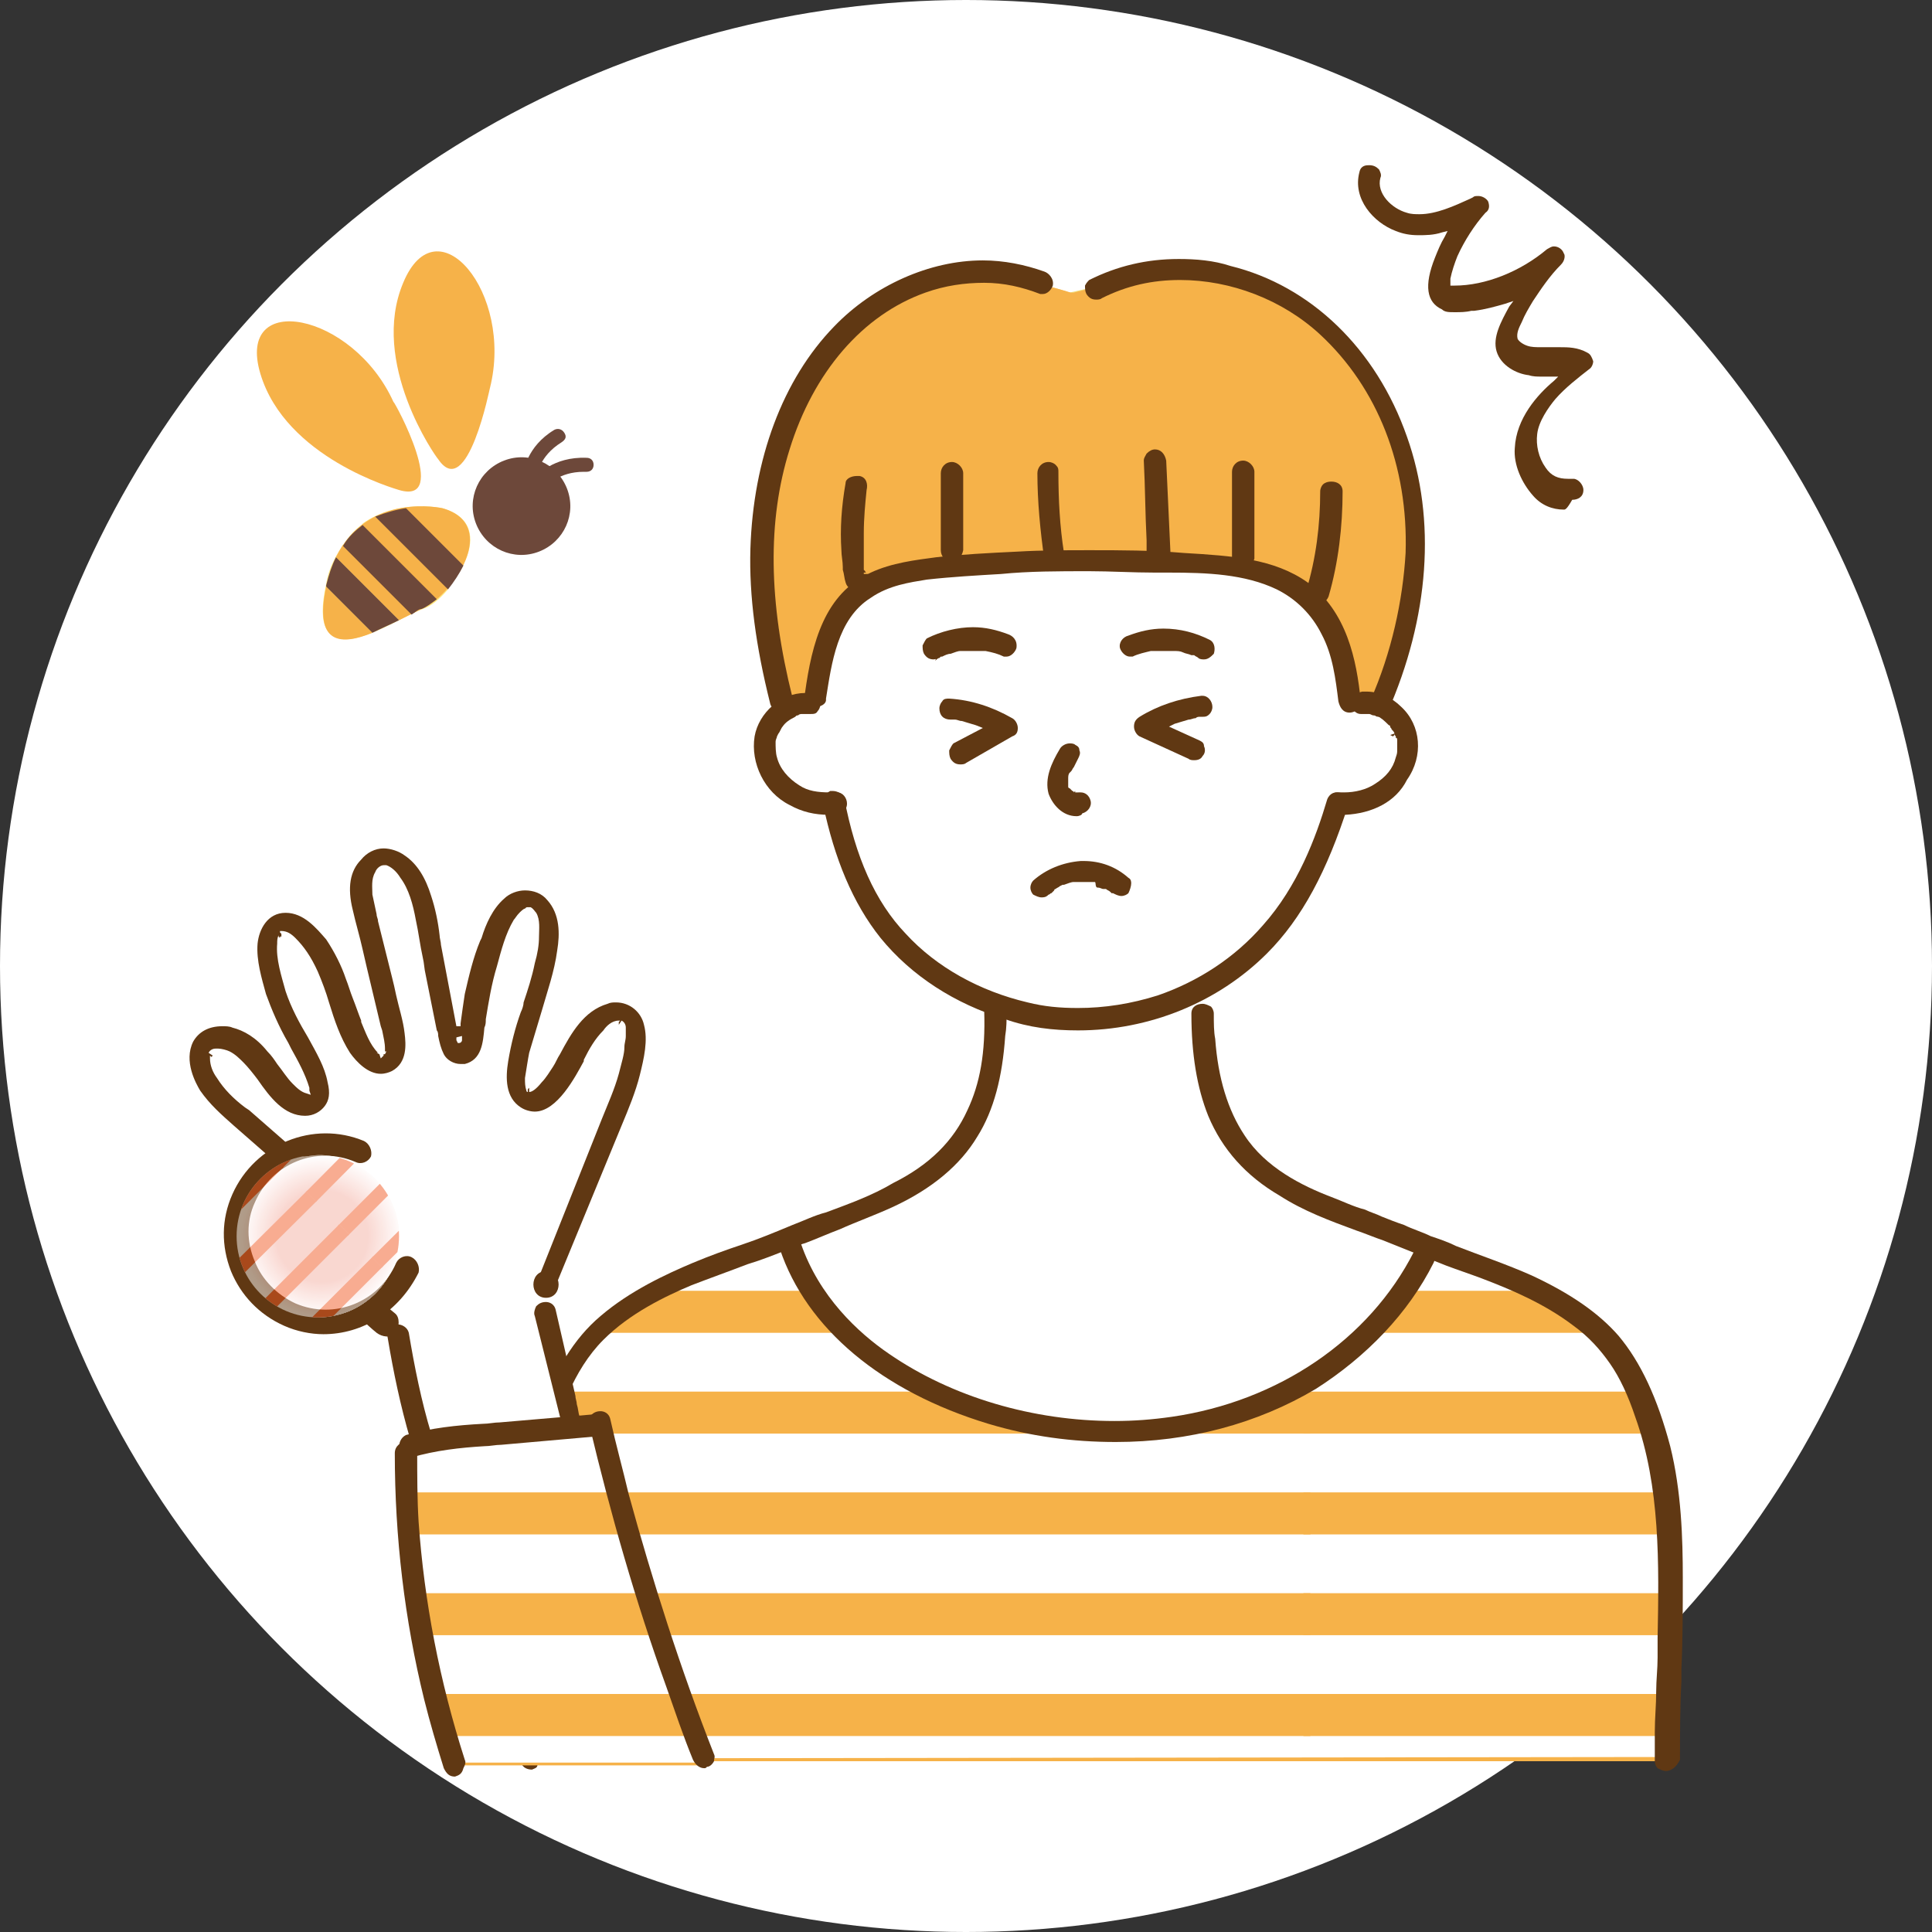 <?xml version="1.0" encoding="utf-8"?>
<!-- Generator: Adobe Illustrator 26.3.1, SVG Export Plug-In . SVG Version: 6.00 Build 0)  -->
<svg version="1.1" id="_イヤー_2" xmlns="http://www.w3.org/2000/svg" xmlns:xlink="http://www.w3.org/1999/xlink" x="0px"
	 y="0px" viewBox="0 0 138 138" style="enable-background:new 0 0 138 138;" xml:space="preserve">
<rect x="0" y="0" width="138" height="138" fill="#333333" stroke="none"/>
<style type="text/css">
	.st0{fill:#FFFFFF;}
	.st1{fill:#F2DF7E;}
	.st2{fill:#F6B249;}
	.st3{clip-path:url(#SVGID_00000140698725751857031760000013836174341685220501_);}
	.st4{clip-path:url(#SVGID_00000086677732922212081700000010821550336864553135_);}
	.st5{fill:none;}
	.st6{fill:none;stroke:#F6B249;stroke-width:3;}
	.st7{clip-path:url(#SVGID_00000060723486482489224240000006335113988436476828_);}
	.st8{clip-path:url(#SVGID_00000157290516840474024370000002448628615416967089_);}
	.st9{clip-path:url(#SVGID_00000081609356807769810390000001108467977622413474_);}
	.st10{fill:#603813;}
	.st11{clip-path:url(#SVGID_00000099643755436730542260000008032795552840328610_);}
	.st12{clip-path:url(#SVGID_00000070085879890060128730000015488431015862669188_);}
	.st13{clip-path:url(#SVGID_00000010288307011674568100000013594209294739770009_);}
	.st14{opacity:0.5;}
	.st15{clip-path:url(#SVGID_00000063605242173974768320000006212782414954007217_);fill:#FFFFFF;}
	.st16{clip-path:url(#SVGID_00000063605242173974768320000006212782414954007217_);fill:#FFFEFE;}
	.st17{clip-path:url(#SVGID_00000063605242173974768320000006212782414954007217_);fill:#FFFDFD;}
	.st18{clip-path:url(#SVGID_00000063605242173974768320000006212782414954007217_);fill:#FFFCFC;}
	.st19{clip-path:url(#SVGID_00000063605242173974768320000006212782414954007217_);fill:#FFFCFB;}
	.st20{clip-path:url(#SVGID_00000063605242173974768320000006212782414954007217_);fill:#FEFBFA;}
	.st21{clip-path:url(#SVGID_00000063605242173974768320000006212782414954007217_);fill:#FEFAF9;}
	.st22{clip-path:url(#SVGID_00000063605242173974768320000006212782414954007217_);fill:#FEF9F8;}
	.st23{clip-path:url(#SVGID_00000063605242173974768320000006212782414954007217_);fill:#FEF8F7;}
	.st24{clip-path:url(#SVGID_00000063605242173974768320000006212782414954007217_);fill:#FEF7F6;}
	.st25{clip-path:url(#SVGID_00000063605242173974768320000006212782414954007217_);fill:#FEF6F5;}
	.st26{clip-path:url(#SVGID_00000063605242173974768320000006212782414954007217_);fill:#FEF5F4;}
	.st27{clip-path:url(#SVGID_00000063605242173974768320000006212782414954007217_);fill:#FEF5F3;}
	.st28{clip-path:url(#SVGID_00000063605242173974768320000006212782414954007217_);fill:#FDF4F2;}
	.st29{clip-path:url(#SVGID_00000063605242173974768320000006212782414954007217_);fill:#FDF3F1;}
	.st30{clip-path:url(#SVGID_00000063605242173974768320000006212782414954007217_);fill:#FDF2F0;}
	.st31{clip-path:url(#SVGID_00000063605242173974768320000006212782414954007217_);fill:#FDF1EF;}
	.st32{clip-path:url(#SVGID_00000063605242173974768320000006212782414954007217_);fill:#FDF0EE;}
	.st33{clip-path:url(#SVGID_00000063605242173974768320000006212782414954007217_);fill:#FDEFED;}
	.st34{clip-path:url(#SVGID_00000063605242173974768320000006212782414954007217_);fill:#FDEEEC;}
	.st35{clip-path:url(#SVGID_00000063605242173974768320000006212782414954007217_);fill:#FDEEEB;}
	.st36{clip-path:url(#SVGID_00000063605242173974768320000006212782414954007217_);fill:#FCEDEA;}
	.st37{clip-path:url(#SVGID_00000063605242173974768320000006212782414954007217_);fill:#FCECE9;}
	.st38{clip-path:url(#SVGID_00000063605242173974768320000006212782414954007217_);fill:#FCEBE8;}
	.st39{clip-path:url(#SVGID_00000063605242173974768320000006212782414954007217_);fill:#FCEAE7;}
	.st40{clip-path:url(#SVGID_00000063605242173974768320000006212782414954007217_);fill:#FCE9E6;}
	.st41{clip-path:url(#SVGID_00000063605242173974768320000006212782414954007217_);fill:#FCE8E5;}
	.st42{clip-path:url(#SVGID_00000063605242173974768320000006212782414954007217_);fill:#FCE8E4;}
	.st43{clip-path:url(#SVGID_00000063605242173974768320000006212782414954007217_);fill:#FCE7E3;}
	.st44{clip-path:url(#SVGID_00000063605242173974768320000006212782414954007217_);fill:#FCE6E2;}
	.st45{clip-path:url(#SVGID_00000063605242173974768320000006212782414954007217_);fill:#FBE5E1;}
	.st46{clip-path:url(#SVGID_00000063605242173974768320000006212782414954007217_);fill:#FBE4E0;}
	.st47{clip-path:url(#SVGID_00000063605242173974768320000006212782414954007217_);fill:#FBE3DF;}
	.st48{clip-path:url(#SVGID_00000063605242173974768320000006212782414954007217_);fill:#FBE2DE;}
	.st49{clip-path:url(#SVGID_00000063605242173974768320000006212782414954007217_);fill:#FBE1DD;}
	.st50{clip-path:url(#SVGID_00000063605242173974768320000006212782414954007217_);fill:#FBE1DC;}
	.st51{clip-path:url(#SVGID_00000063605242173974768320000006212782414954007217_);fill:#FBE0DB;}
	.st52{clip-path:url(#SVGID_00000063605242173974768320000006212782414954007217_);fill:#FBDFDA;}
	.st53{clip-path:url(#SVGID_00000063605242173974768320000006212782414954007217_);fill:#FADED9;}
	.st54{clip-path:url(#SVGID_00000063605242173974768320000006212782414954007217_);fill:#FADDD8;}
	.st55{clip-path:url(#SVGID_00000063605242173974768320000006212782414954007217_);fill:#FADCD7;}
	.st56{clip-path:url(#SVGID_00000063605242173974768320000006212782414954007217_);fill:#FADBD6;}
	.st57{clip-path:url(#SVGID_00000063605242173974768320000006212782414954007217_);fill:#FADAD5;}
	.st58{clip-path:url(#SVGID_00000063605242173974768320000006212782414954007217_);fill:#FADAD4;}
	.st59{clip-path:url(#SVGID_00000063605242173974768320000006212782414954007217_);fill:#FAD9D3;}
	.st60{clip-path:url(#SVGID_00000063605242173974768320000006212782414954007217_);fill:#FAD8D2;}
	.st61{clip-path:url(#SVGID_00000063605242173974768320000006212782414954007217_);fill:#FAD7D1;}
	.st62{clip-path:url(#SVGID_00000063605242173974768320000006212782414954007217_);fill:#F9D6CF;}
	.st63{clip-path:url(#SVGID_00000063605242173974768320000006212782414954007217_);fill:#F9D5CE;}
	.st64{clip-path:url(#SVGID_00000063605242173974768320000006212782414954007217_);fill:#F9D4CD;}
	.st65{clip-path:url(#SVGID_00000063605242173974768320000006212782414954007217_);fill:#F9D4CC;}
	.st66{clip-path:url(#SVGID_00000063605242173974768320000006212782414954007217_);fill:#F9D3CB;}
	.st67{clip-path:url(#SVGID_00000063605242173974768320000006212782414954007217_);fill:#F9D2CA;}
	.st68{clip-path:url(#SVGID_00000063605242173974768320000006212782414954007217_);fill:#F9D1C9;}
	.st69{clip-path:url(#SVGID_00000063605242173974768320000006212782414954007217_);fill:#F9D0C8;}
	.st70{clip-path:url(#SVGID_00000063605242173974768320000006212782414954007217_);fill:#F8CFC7;}
	.st71{clip-path:url(#SVGID_00000063605242173974768320000006212782414954007217_);fill:#F8CEC6;}
	.st72{clip-path:url(#SVGID_00000063605242173974768320000006212782414954007217_);fill:#F8CDC5;}
	.st73{clip-path:url(#SVGID_00000063605242173974768320000006212782414954007217_);fill:#F8CDC4;}
	.st74{clip-path:url(#SVGID_00000063605242173974768320000006212782414954007217_);fill:#F8CCC3;}
	.st75{clip-path:url(#SVGID_00000063605242173974768320000006212782414954007217_);fill:#F8CBC2;}
	.st76{clip-path:url(#SVGID_00000063605242173974768320000006212782414954007217_);fill:#F8CAC1;}
	.st77{clip-path:url(#SVGID_00000063605242173974768320000006212782414954007217_);fill:#F8C9C0;}
	.st78{clip-path:url(#SVGID_00000063605242173974768320000006212782414954007217_);fill:#F7C8BF;}
	.st79{clip-path:url(#SVGID_00000063605242173974768320000006212782414954007217_);fill:#F7C7BE;}
	.st80{clip-path:url(#SVGID_00000063605242173974768320000006212782414954007217_);fill:#F7C6BD;}
	.st81{clip-path:url(#SVGID_00000063605242173974768320000006212782414954007217_);fill:#F7C6BC;}
	.st82{clip-path:url(#SVGID_00000063605242173974768320000006212782414954007217_);fill:#F7C5BB;}
	.st83{clip-path:url(#SVGID_00000063605242173974768320000006212782414954007217_);fill:#F7C4BA;}
	.st84{clip-path:url(#SVGID_00000063605242173974768320000006212782414954007217_);fill:#F7C3B9;}
	.st85{clip-path:url(#SVGID_00000063605242173974768320000006212782414954007217_);fill:#F7C2B8;}
	.st86{clip-path:url(#SVGID_00000063605242173974768320000006212782414954007217_);fill:#F7C1B7;}
	.st87{clip-path:url(#SVGID_00000063605242173974768320000006212782414954007217_);fill:#F6C0B6;}
	.st88{clip-path:url(#SVGID_00000063605242173974768320000006212782414954007217_);fill:#F6C0B5;}
	.st89{clip-path:url(#SVGID_00000063605242173974768320000006212782414954007217_);fill:#F6BFB4;}
	.st90{clip-path:url(#SVGID_00000063605242173974768320000006212782414954007217_);fill:#F6BEB3;}
	.st91{clip-path:url(#SVGID_00000063605242173974768320000006212782414954007217_);fill:#F6BDB2;}
	.st92{clip-path:url(#SVGID_00000063605242173974768320000006212782414954007217_);fill:#F6BCB1;}
	.st93{clip-path:url(#SVGID_00000063605242173974768320000006212782414954007217_);fill:#F6BBB0;}
	.st94{clip-path:url(#SVGID_00000063605242173974768320000006212782414954007217_);fill:#F6BAAF;}
	.st95{clip-path:url(#SVGID_00000063605242173974768320000006212782414954007217_);fill:#F5B9AE;}
	.st96{clip-path:url(#SVGID_00000063605242173974768320000006212782414954007217_);fill:#F5B9AD;}
	.st97{clip-path:url(#SVGID_00000063605242173974768320000006212782414954007217_);fill:#F5B8AC;}
	.st98{clip-path:url(#SVGID_00000063605242173974768320000006212782414954007217_);fill:#F5B7AB;}
	.st99{clip-path:url(#SVGID_00000063605242173974768320000006212782414954007217_);fill:#F5B6AA;}
	.st100{clip-path:url(#SVGID_00000063605242173974768320000006212782414954007217_);fill:#F5B5A9;}
	.st101{clip-path:url(#SVGID_00000063605242173974768320000006212782414954007217_);fill:#F5B4A8;}
	.st102{clip-path:url(#SVGID_00000063605242173974768320000006212782414954007217_);fill:#F5B3A7;}
	.st103{clip-path:url(#SVGID_00000063605242173974768320000006212782414954007217_);fill:#F4B2A6;}
	.st104{clip-path:url(#SVGID_00000063605242173974768320000006212782414954007217_);fill:#F4B2A5;}
	.st105{clip-path:url(#SVGID_00000063605242173974768320000006212782414954007217_);fill:#F4B1A4;}
	.st106{clip-path:url(#SVGID_00000063605242173974768320000006212782414954007217_);fill:#F4B0A3;}
	.st107{clip-path:url(#SVGID_00000063605242173974768320000006212782414954007217_);fill:#F4AFA2;}
	.st108{clip-path:url(#SVGID_00000002381862184321492380000009990082862729479556_);}
	.st109{clip-path:url(#SVGID_00000182507461381637072250000001592373016970507679_);}
	.st110{fill:none;stroke:#F15A24;stroke-width:1.008;}
	.st111{clip-path:url(#SVGID_00000137096616998222537870000002670305561254873260_);}
	.st112{clip-path:url(#SVGID_00000170983247171640719140000009742257539157391549_);}
	.st113{clip-path:url(#SVGID_00000181774350282742760090000000925531228183414969_);}
	.st114{fill:#FFE57C;}
	.st115{fill:#6D483A;}
</style>
<g id="p1">
	<g>
		<g>
			<circle class="st0" cx="69" cy="69" r="69"/>
		</g>
		<g>
			<g>
				<g>
					<g>
						<path class="st0" d="M58.3,49.7c0,0-5.2,2-3.6,4.4s5,3.2,5,3.2s1.9,11,10.2,13.9s17.5-1.5,17.5-1.5s7.5-7.1,8.3-12.4
							c0,0,4.2-0.3,4.6-2.3c0.4-2-0.6-5.1-3.3-5c0,0-1.2-5.8-2.3-6.7s-5.4-3.2-10.8-3.3s-19-0.1-21,1.3c-2,1.4-3.3,2.8-3.7,4.5
							C58.7,47.6,58.3,49.7,58.3,49.7L58.3,49.7z"/>
					</g>
					<g>
						<path class="st0" d="M76,72.1c-2.2,0-4.2-0.3-6.1-1c-8.1-2.8-10-13.7-10-13.8l0-0.1l-0.1,0c0,0-3.3-0.9-4.9-3.2
							c-0.3-0.4-0.3-0.8-0.2-1.2c0.5-1.6,3.7-2.9,3.8-2.9l0.1,0l0-0.1c0,0,0.4-2.2,0.8-3.8c0.4-1.5,1.5-2.9,3.6-4.4
							c1.7-1.2,12.1-1.3,16.5-1.3c1.6,0,3.1,0,4.4,0c6.3,0.1,10.7,3.2,10.7,3.2c0.9,0.6,1.9,5,2.3,6.5l0,0.1h0.2c0.1,0,0.1,0,0.2,0
							c0.8,0,1.5,0.3,2.1,1c0.8,1,1.1,2.5,0.9,3.8c-0.4,1.8-4.4,2.2-4.5,2.2h-0.1l0,0.1c-0.8,5.1-7.8,11.9-8.3,12.3
							C86.8,69.8,81.8,72.1,76,72.1L76,72.1L76,72.1z"/>
					</g>
					<g>
						<path class="st1" d="M76.4,20.9c0,0-11.3-4.2-16.8,3.5s-4.9,16.3-4.9,16.3l1.4,10.1l2.1-1.1c0,0,0-6.5,4.5-8.2
							s24.5-0.5,25.9-0.6s4.6-0.4,5.9,2.6s2.3,6.7,2.3,6.7l2.1,0.7c0,0,2.8-10.6,2-14.6S99,24.5,93,22s-5.2-3.2-8.8-2.7
							C80.6,19.9,76.4,20.9,76.4,20.9L76.4,20.9z"/>
					</g>
					<g>
						<path class="st2" d="M97.1,50c-0.2-0.6-1.2-3.9-2.3-6.6c-0.8-1.8-2.4-2.7-4.9-2.7c-0.3,0-0.6,0-0.9,0h-0.2c0,0-0.1,0-0.1,0
							c-0.4,0-1.3,0-2.5-0.1c-2.7-0.1-7.3-0.3-11.7-0.3c-6.1,0-10.1,0.3-11.7,0.9c-4.2,1.6-4.5,7.4-4.6,8.3l-1.8,1l-1.4-9.9
							c0-0.1-0.5-8.6,4.9-16.2c2.1-3,5.4-4.6,9.8-4.6c3.7,0,6.7,1.1,6.8,1.1l0.1,0h0.1c0,0,4.2-1.1,7.8-1.6c0.7-0.1,1.3-0.1,1.7-0.1
							c1.1,0,1.6,0.3,2.9,0.9c0.9,0.5,2.1,1.1,4.1,1.9c5.5,2.3,6.9,9.2,7.7,13.3c0.1,0.3,0.1,0.5,0.2,0.8c0.8,3.7-1.6,13-1.9,14.4
							L97.1,50L97.1,50z"/>
					</g>
					<g>
						<path class="st0" d="M71.8,72.2c0,0-0.6,8.2-4.6,11S56.5,89,56.5,89s3.9,11.9,17.6,12.7s21.7-3.6,23.5-6.5
							c1.8-2.9,4.2-6.3,4.2-6.3s-9.2-3.4-11.4-5.4c-2.2-1.9-5.1-8.2-4.9-11.6c0,0-3.6,1.6-6.3,1.6S71.8,72.2,71.8,72.2L71.8,72.2z"
							/>
					</g>
					<g>
						<path class="st0" d="M77.6,101.7c-1.1,0-2.2,0-3.4-0.1c-12.7-0.8-16.9-11.1-17.4-12.5c1-0.4,6.9-3.2,10.6-5.7
							c3.7-2.6,4.5-9.6,4.6-10.9c0.9,0.3,5,1.3,7.4,1.3h0.1c2.3,0,5.2-1.1,6.1-1.5c-0.1,3.5,2.7,9.5,4.9,11.4
							c2,1.8,9.8,4.8,11.2,5.3c-0.5,0.7-2.5,3.6-4.1,6.1C95.9,97.8,89.2,101.7,77.6,101.7L77.6,101.7z"/>
					</g>
					<g>
						<path class="st2" d="M56.5,89c0,0-13.2,2.9-15.5,8.3s-3.5,11.3-3.3,19.8s0.2,8.7,0.2,8.7h81c0,0,1-18.4,0.2-20.1
							s-0.6-8.6-6.5-11.8c-5.9-3.1-10.8-4.9-10.8-4.9s-4.1,7.9-7.8,9.7c-3.7,1.8-14.6,4.8-20.9,2.9S58.2,95.3,56.5,89L56.5,89z"/>
					</g>
					<g>
						<g>
							<path class="st0" d="M38.1,125.6c0-0.4-0.1-2-0.2-8.5c-0.1-8,0.9-13.9,3.3-19.8c2.1-5,13.7-7.8,15.2-8.2
								c1.7,6,9.8,10.4,16.7,12.5c1.4,0.4,3,0.6,4.9,0.6c5.8,0,13.1-2,16.1-3.5c3.5-1.7,7.2-8.5,7.8-9.6c0.8,0.3,5.3,2.1,10.7,4.8
								c4.5,2.4,5.4,7,6,9.8c0.2,0.8,0.3,1.5,0.5,1.9c0.6,1.4,0.1,13.5-0.3,19.9L38.1,125.6L38.1,125.6z"/>
						</g>
						<g>
							<g>
								<defs>
									<path id="SVGID_1_" d="M38.1,125.6c0-0.4-0.1-2-0.2-8.5c-0.1-8,0.9-13.9,3.3-19.8c2.1-5,13.7-7.8,15.2-8.2
										c1.7,6,9.8,10.4,16.7,12.5c1.4,0.4,3,0.6,4.9,0.6c5.8,0,13.1-2,16.1-3.5c3.5-1.7,7.2-8.5,7.8-9.6c0.8,0.3,5.3,2.1,10.7,4.8
										c4.5,2.4,5.4,7,6,9.8c0.2,0.8,0.3,1.5,0.5,1.9c0.6,1.4,0.1,13.5-0.3,19.9L38.1,125.6L38.1,125.6z"/>
								</defs>
								<clipPath id="SVGID_00000029766881843461957310000006200251453901963197_">
									<use xlink:href="#SVGID_1_"  style="overflow:visible;"/>
								</clipPath>
								<g style="clip-path:url(#SVGID_00000029766881843461957310000006200251453901963197_);">
									<g>
										<defs>
											<rect id="SVGID_00000009562108628213774760000006375723052384078732_" x="93.4" y="104.5" width="72" height="72"/>
										</defs>
										<clipPath id="SVGID_00000099632396282486448760000001832920167017896621_">
											<use xlink:href="#SVGID_00000009562108628213774760000006375723052384078732_"  style="overflow:visible;"/>
										</clipPath>
										<g style="clip-path:url(#SVGID_00000099632396282486448760000001832920167017896621_);">
											<rect x="93.4" y="104.5" class="st5" width="72" height="72"/>
											<g>
												<line class="st6" x1="165.1" y1="172.9" x2="237.6" y2="172.9"/>
												<line class="st6" x1="165.1" y1="158.5" x2="237.6" y2="158.5"/>
												<line class="st6" x1="165.1" y1="144.1" x2="237.6" y2="144.1"/>
												<line class="st6" x1="165.1" y1="129.7" x2="237.6" y2="129.7"/>
												<line class="st6" x1="165.1" y1="115.3" x2="237.6" y2="115.3"/>
												<line class="st6" x1="165.1" y1="165.7" x2="237.6" y2="165.7"/>
												<line class="st6" x1="165.1" y1="151.3" x2="237.6" y2="151.3"/>
												<line class="st6" x1="165.1" y1="136.9" x2="237.6" y2="136.9"/>
												<line class="st6" x1="165.1" y1="122.5" x2="237.6" y2="122.5"/>
												<line class="st6" x1="165.1" y1="108.1" x2="237.6" y2="108.1"/>
											</g>
											<g>
												<line class="st6" x1="93.1" y1="172.9" x2="165.6" y2="172.9"/>
												<line class="st6" x1="93.1" y1="158.5" x2="165.6" y2="158.5"/>
												<line class="st6" x1="93.1" y1="144.1" x2="165.6" y2="144.1"/>
												<line class="st6" x1="93.1" y1="129.7" x2="165.6" y2="129.7"/>
												<line class="st6" x1="93.1" y1="115.3" x2="165.6" y2="115.3"/>
												<line class="st6" x1="93.1" y1="165.7" x2="165.6" y2="165.7"/>
												<line class="st6" x1="93.1" y1="151.3" x2="165.6" y2="151.3"/>
												<line class="st6" x1="93.1" y1="136.9" x2="165.6" y2="136.9"/>
												<line class="st6" x1="93.1" y1="122.5" x2="165.6" y2="122.5"/>
												<line class="st6" x1="93.1" y1="108.1" x2="165.6" y2="108.1"/>
											</g>
											<g>
												<line class="st6" x1="21.1" y1="172.9" x2="93.6" y2="172.9"/>
												<line class="st6" x1="21.1" y1="158.5" x2="93.6" y2="158.5"/>
												<line class="st6" x1="21.1" y1="144.1" x2="93.6" y2="144.1"/>
												<line class="st6" x1="21.1" y1="129.7" x2="93.6" y2="129.7"/>
												<line class="st6" x1="21.1" y1="115.3" x2="93.6" y2="115.3"/>
												<line class="st6" x1="21.1" y1="165.7" x2="93.6" y2="165.7"/>
												<line class="st6" x1="21.1" y1="151.3" x2="93.6" y2="151.3"/>
												<line class="st6" x1="21.1" y1="136.9" x2="93.6" y2="136.9"/>
												<line class="st6" x1="21.1" y1="122.5" x2="93.6" y2="122.5"/>
												<line class="st6" x1="21.1" y1="108.1" x2="93.6" y2="108.1"/>
											</g>
										</g>
									</g>
								</g>
								<g style="clip-path:url(#SVGID_00000029766881843461957310000006200251453901963197_);">
									<g>
										<defs>
											<rect id="SVGID_00000080927204099741322560000007518541223457169313_" x="93.4" y="32.5" width="72" height="72"/>
										</defs>
										<clipPath id="SVGID_00000147196784091682269940000011535171922855926708_">
											<use xlink:href="#SVGID_00000080927204099741322560000007518541223457169313_"  style="overflow:visible;"/>
										</clipPath>
										<g style="clip-path:url(#SVGID_00000147196784091682269940000011535171922855926708_);">
											<rect x="93.4" y="32.5" class="st5" width="72" height="72"/>
											<g>
												<line class="st6" x1="165.1" y1="100.9" x2="237.6" y2="100.9"/>
												<line class="st6" x1="165.1" y1="86.5" x2="237.6" y2="86.5"/>
												<line class="st6" x1="165.1" y1="72.1" x2="237.6" y2="72.1"/>
												<line class="st6" x1="165.1" y1="57.7" x2="237.6" y2="57.7"/>
												<line class="st6" x1="165.1" y1="43.3" x2="237.6" y2="43.3"/>
												<line class="st6" x1="165.1" y1="93.7" x2="237.6" y2="93.7"/>
												<line class="st6" x1="165.1" y1="79.3" x2="237.6" y2="79.3"/>
												<line class="st6" x1="165.1" y1="64.9" x2="237.6" y2="64.9"/>
												<line class="st6" x1="165.1" y1="50.5" x2="237.6" y2="50.5"/>
												<line class="st6" x1="165.1" y1="36.1" x2="237.6" y2="36.1"/>
											</g>
											<g>
												<line class="st6" x1="93.1" y1="100.9" x2="165.6" y2="100.9"/>
												<line class="st6" x1="93.1" y1="86.5" x2="165.6" y2="86.5"/>
												<line class="st6" x1="93.1" y1="72.1" x2="165.6" y2="72.1"/>
												<line class="st6" x1="93.1" y1="57.7" x2="165.6" y2="57.7"/>
												<line class="st6" x1="93.1" y1="43.3" x2="165.6" y2="43.3"/>
												<line class="st6" x1="93.1" y1="93.7" x2="165.6" y2="93.7"/>
												<line class="st6" x1="93.1" y1="79.3" x2="165.6" y2="79.3"/>
												<line class="st6" x1="93.1" y1="64.9" x2="165.6" y2="64.9"/>
												<line class="st6" x1="93.1" y1="50.5" x2="165.6" y2="50.5"/>
												<line class="st6" x1="93.1" y1="36.1" x2="165.6" y2="36.1"/>
											</g>
											<g>
												<line class="st6" x1="21.1" y1="100.9" x2="93.6" y2="100.9"/>
												<line class="st6" x1="21.1" y1="86.5" x2="93.6" y2="86.5"/>
												<line class="st6" x1="21.1" y1="72.1" x2="93.6" y2="72.1"/>
												<line class="st6" x1="21.1" y1="57.7" x2="93.6" y2="57.7"/>
												<line class="st6" x1="21.1" y1="43.3" x2="93.6" y2="43.3"/>
												<line class="st6" x1="21.1" y1="93.7" x2="93.6" y2="93.7"/>
												<line class="st6" x1="21.1" y1="79.3" x2="93.6" y2="79.3"/>
												<line class="st6" x1="21.1" y1="64.9" x2="93.6" y2="64.9"/>
												<line class="st6" x1="21.1" y1="50.5" x2="93.6" y2="50.5"/>
												<line class="st6" x1="21.1" y1="36.1" x2="93.6" y2="36.1"/>
											</g>
										</g>
									</g>
								</g>
								<g style="clip-path:url(#SVGID_00000029766881843461957310000006200251453901963197_);">
									<g>
										<defs>
											<rect id="SVGID_00000140708570656393639340000010377727201138358668_" x="21.4" y="104.5" width="72" height="72"/>
										</defs>
										<clipPath id="SVGID_00000024687565287503415400000002574043096017843594_">
											<use xlink:href="#SVGID_00000140708570656393639340000010377727201138358668_"  style="overflow:visible;"/>
										</clipPath>
										<g style="clip-path:url(#SVGID_00000024687565287503415400000002574043096017843594_);">
											<rect x="21.4" y="104.5" class="st5" width="72" height="72"/>
											<g>
												<line class="st6" x1="93.1" y1="172.9" x2="165.6" y2="172.9"/>
												<line class="st6" x1="93.1" y1="158.5" x2="165.6" y2="158.5"/>
												<line class="st6" x1="93.1" y1="144.1" x2="165.6" y2="144.1"/>
												<line class="st6" x1="93.1" y1="129.7" x2="165.6" y2="129.7"/>
												<line class="st6" x1="93.1" y1="115.3" x2="165.6" y2="115.3"/>
												<line class="st6" x1="93.1" y1="165.7" x2="165.6" y2="165.7"/>
												<line class="st6" x1="93.1" y1="151.3" x2="165.6" y2="151.3"/>
												<line class="st6" x1="93.1" y1="136.9" x2="165.6" y2="136.9"/>
												<line class="st6" x1="93.1" y1="122.5" x2="165.6" y2="122.5"/>
												<line class="st6" x1="93.1" y1="108.1" x2="165.6" y2="108.1"/>
											</g>
											<g>
												<line class="st6" x1="21.1" y1="172.9" x2="93.6" y2="172.9"/>
												<line class="st6" x1="21.1" y1="158.5" x2="93.6" y2="158.5"/>
												<line class="st6" x1="21.1" y1="144.1" x2="93.6" y2="144.1"/>
												<line class="st6" x1="21.1" y1="129.7" x2="93.6" y2="129.7"/>
												<line class="st6" x1="21.1" y1="115.3" x2="93.6" y2="115.3"/>
												<line class="st6" x1="21.1" y1="165.7" x2="93.6" y2="165.7"/>
												<line class="st6" x1="21.1" y1="151.3" x2="93.6" y2="151.3"/>
												<line class="st6" x1="21.1" y1="136.9" x2="93.6" y2="136.9"/>
												<line class="st6" x1="21.1" y1="122.5" x2="93.6" y2="122.5"/>
												<line class="st6" x1="21.1" y1="108.1" x2="93.6" y2="108.1"/>
											</g>
											<g>
												<line class="st6" x1="-50.9" y1="172.9" x2="21.6" y2="172.9"/>
												<line class="st6" x1="-50.9" y1="158.5" x2="21.6" y2="158.5"/>
												<line class="st6" x1="-50.9" y1="144.1" x2="21.6" y2="144.1"/>
												<line class="st6" x1="-50.9" y1="129.7" x2="21.6" y2="129.7"/>
												<line class="st6" x1="-50.9" y1="115.3" x2="21.6" y2="115.3"/>
												<line class="st6" x1="-50.9" y1="165.7" x2="21.6" y2="165.7"/>
												<line class="st6" x1="-50.9" y1="151.3" x2="21.6" y2="151.3"/>
												<line class="st6" x1="-50.9" y1="136.9" x2="21.6" y2="136.9"/>
												<line class="st6" x1="-50.9" y1="122.5" x2="21.6" y2="122.5"/>
												<line class="st6" x1="-50.9" y1="108.1" x2="21.6" y2="108.1"/>
											</g>
										</g>
									</g>
								</g>
								<g style="clip-path:url(#SVGID_00000029766881843461957310000006200251453901963197_);">
									<g>
										<defs>
											<rect id="SVGID_00000065795040763994186650000004632957495260240048_" x="21.4" y="32.5" width="72" height="72"/>
										</defs>
										<clipPath id="SVGID_00000068660861280036151250000000100293851796232576_">
											<use xlink:href="#SVGID_00000065795040763994186650000004632957495260240048_"  style="overflow:visible;"/>
										</clipPath>
										<g style="clip-path:url(#SVGID_00000068660861280036151250000000100293851796232576_);">
											<rect x="21.4" y="32.5" class="st5" width="72" height="72"/>
											<g>
												<line class="st6" x1="93.1" y1="100.9" x2="165.6" y2="100.9"/>
												<line class="st6" x1="93.1" y1="86.5" x2="165.6" y2="86.5"/>
												<line class="st6" x1="93.1" y1="72.1" x2="165.6" y2="72.1"/>
												<line class="st6" x1="93.1" y1="57.7" x2="165.6" y2="57.7"/>
												<line class="st6" x1="93.1" y1="43.3" x2="165.6" y2="43.3"/>
												<line class="st6" x1="93.1" y1="93.7" x2="165.6" y2="93.7"/>
												<line class="st6" x1="93.1" y1="79.3" x2="165.6" y2="79.3"/>
												<line class="st6" x1="93.1" y1="64.9" x2="165.6" y2="64.9"/>
												<line class="st6" x1="93.1" y1="50.5" x2="165.6" y2="50.5"/>
												<line class="st6" x1="93.1" y1="36.1" x2="165.6" y2="36.1"/>
											</g>
											<g>
												<line class="st6" x1="21.1" y1="100.9" x2="93.6" y2="100.9"/>
												<line class="st6" x1="21.1" y1="86.5" x2="93.6" y2="86.5"/>
												<line class="st6" x1="21.1" y1="72.1" x2="93.6" y2="72.1"/>
												<line class="st6" x1="21.1" y1="57.7" x2="93.6" y2="57.7"/>
												<line class="st6" x1="21.1" y1="43.3" x2="93.6" y2="43.3"/>
												<line class="st6" x1="21.1" y1="93.7" x2="93.6" y2="93.7"/>
												<line class="st6" x1="21.1" y1="79.3" x2="93.6" y2="79.3"/>
												<line class="st6" x1="21.1" y1="64.9" x2="93.6" y2="64.9"/>
												<line class="st6" x1="21.1" y1="50.5" x2="93.6" y2="50.5"/>
												<line class="st6" x1="21.1" y1="36.1" x2="93.6" y2="36.1"/>
											</g>
											<g>
												<line class="st6" x1="-50.9" y1="100.9" x2="21.6" y2="100.9"/>
												<line class="st6" x1="-50.9" y1="86.5" x2="21.6" y2="86.5"/>
												<line class="st6" x1="-50.9" y1="72.1" x2="21.6" y2="72.1"/>
												<line class="st6" x1="-50.9" y1="57.7" x2="21.6" y2="57.7"/>
												<line class="st6" x1="-50.9" y1="43.3" x2="21.6" y2="43.3"/>
												<line class="st6" x1="-50.9" y1="93.7" x2="21.6" y2="93.7"/>
												<line class="st6" x1="-50.9" y1="79.3" x2="21.6" y2="79.3"/>
												<line class="st6" x1="-50.9" y1="64.9" x2="21.6" y2="64.9"/>
												<line class="st6" x1="-50.9" y1="50.5" x2="21.6" y2="50.5"/>
												<line class="st6" x1="-50.9" y1="36.1" x2="21.6" y2="36.1"/>
											</g>
										</g>
									</g>
								</g>
							</g>
						</g>
					</g>
					<g>
						<path class="st10" d="M38,126.4c-0.4,0-0.8-0.2-0.8-0.7c0-0.7,0-1.4,0-2.1c0-0.9,0-1.9-0.1-2.8c0-0.8-0.1-1.6-0.1-2.4l0-1.3
							c-0.1-5.3-0.2-10.9,1.5-16c1.1-3.2,2.5-5.5,4.4-7.1c2.1-1.8,4.7-3,6.6-3.8c1.2-0.5,2.3-0.9,3.5-1.3c1.2-0.4,2.4-0.9,3.6-1.4
							c0.8-0.3,1.6-0.7,2.4-0.9c1.6-0.6,3.3-1.2,4.8-2.1c2.6-1.3,4.3-3,5.3-5.2c0.9-1.9,1.3-4.1,1.2-7.1c0-0.2,0.1-0.4,0.2-0.5
							c0.1-0.1,0.3-0.2,0.6-0.2c0.4,0,0.8,0.2,0.8,0.7c0,0.7,0,1.2-0.1,1.8c-0.2,2.9-0.8,5.3-2,7.2c-1.2,2-3.2,3.7-6,5
							c-1.3,0.6-2.7,1.1-3.8,1.6c-0.8,0.3-1.7,0.7-2.5,1c-0.4,0.1-0.7,0.3-1.1,0.4c-1,0.4-2,0.8-3,1.1c-1.3,0.5-2.7,1-4,1.5
							c-1.9,0.8-4.4,2-6.3,3.9c-2.2,2.2-3.2,5.4-3.8,7.6c-0.8,3.1-0.9,6.3-0.9,9.3c0,2.3,0,4.4,0.1,6.5c0,0.3,0,0.5,0,0.8
							c0,0.2,0,0.4,0,0.6c0.1,1.3,0.1,2.6,0.1,3.9c0,0.4,0,0.8,0,1.1c0,0.2-0.1,0.4-0.2,0.5C38.4,126.3,38.2,126.3,38,126.4
							L38,126.4L38,126.4z"/>
					</g>
					<g>
						<path class="st10" d="M119,126.5c-0.2,0-0.4-0.1-0.6-0.2c-0.1-0.1-0.2-0.3-0.2-0.5c0-0.7,0-1.4,0-2.1c0-1,0.1-1.9,0.1-2.9
							c0-0.8,0.1-1.6,0.1-2.4c0-0.5,0-0.9,0-1.4c0.1-5.3,0.2-10.8-1.6-15.8c-0.5-1.5-1.1-2.8-1.8-3.8c-0.7-1-1.5-1.9-2.6-2.7
							c-2.1-1.6-4.5-2.6-6.6-3.4c-0.8-0.3-1.7-0.6-2.5-0.9c-1.5-0.6-3-1.2-4.5-1.8c-0.6-0.2-1.3-0.5-1.9-0.7
							c-1.9-0.7-3.8-1.4-5.5-2.5c-2.4-1.4-4.1-3.3-5.1-5.7c-0.8-2-1.2-4.4-1.2-7.3c0-0.5,0.4-0.7,0.8-0.7c0.2,0,0.4,0.1,0.6,0.2
							c0.1,0.1,0.2,0.3,0.2,0.5c0,0.7,0,1.3,0.1,1.8c0.2,2.8,0.9,5.1,2.1,6.9c1.5,2.3,4.1,3.6,6.2,4.4c0.8,0.3,1.6,0.7,2.4,0.9
							c0.4,0.2,0.8,0.3,1.2,0.5c0.5,0.2,1,0.4,1.6,0.6c0.6,0.3,1.3,0.5,1.9,0.8c0.6,0.2,1.2,0.4,1.8,0.7c1.8,0.7,3.6,1.3,5.4,2.1
							c2.8,1.3,4.8,2.7,6.2,4.3c1.6,1.9,2.8,4.5,3.7,7.9c0.8,3.2,0.9,6.6,0.9,9.4c0,2.2,0,4.4-0.1,6.5l0,0.9
							c-0.1,1.8-0.1,3.7-0.1,5.6C119.7,126.3,119.3,126.5,119,126.5L119,126.5L119,126.5z"/>
					</g>
					<g>
						<path class="st10" d="M79.7,103c-3.1,0-6.1-0.4-9.1-1.3c-7.6-2.3-13-6.8-14.9-12.5c-0.1-0.2,0-0.4,0.1-0.6
							c0.1-0.2,0.4-0.3,0.7-0.3c0.3,0,0.6,0.2,0.7,0.5c1.3,3.8,4.1,6.4,6.3,7.9c4.5,3.1,10.3,4.8,16.1,4.8c1.4,0,2.7-0.1,4.1-0.3
							c7.6-1.1,14.1-5.5,17.3-11.8c0.1-0.2,0.4-0.4,0.7-0.4c0.1,0,0.3,0,0.4,0.1c0.4,0.2,0.5,0.7,0.3,1.1c-1.8,3.6-4.8,6.7-8.4,9
							C89.8,101.7,84.9,103,79.7,103L79.7,103z"/>
					</g>
					<g>
						<path class="st10" d="M96.1,58.2c-0.2,0-0.3,0-0.5,0c-0.4,0-0.8-0.3-0.8-0.8c0-0.4,0.3-0.8,0.7-0.8h0c0.2,0,0.3,0,0.5,0
							c0.8,0,1.6-0.2,2.2-0.6c0.8-0.5,1.3-1.1,1.5-1.9c0.1-0.3,0.1-0.3,0.1-0.6c0-0.1,0-0.2,0-0.3c0-0.1,0-0.1,0-0.2l0-0.1
							c0-0.1,0-0.2-0.1-0.2l0,0l0-0.1c0,0-0.1-0.1-0.1-0.2l0,0.1l-0.1,0.1l-0.2-0.1l0.3-0.1c0-0.1-0.1-0.2-0.2-0.3
							c0-0.1-0.1-0.1-0.1-0.2s-0.1-0.1-0.1-0.1c-0.3-0.3-0.5-0.5-0.9-0.7l0,0l-0.2,0c-0.1,0-0.2-0.1-0.3-0.1l0,0c0,0-0.1,0-0.1,0
							c-0.1,0-0.1,0-0.1,0h0c-0.1,0-0.2,0-0.3,0c0,0,0,0-0.1,0c-0.4,0-0.7-0.4-0.7-0.8c0-0.5,0.4-0.7,0.8-0.8c0.1,0,0.2,0,0.3,0
							c0.9,0,1.8,0.4,2.5,1.1c1.4,1.3,1.6,3.5,0.4,5.2C99.7,57.3,98,58.1,96.1,58.2L96.1,58.2z"/>
					</g>
					<g>
						<path class="st10" d="M59.2,58.2c-1,0-1.9-0.2-2.8-0.7c-1.8-0.9-2.8-3-2.5-4.9c0.3-1.7,1.9-3.1,3.6-3.1c0.1,0,0.2,0,0.3,0
							c0.4,0,0.8,0.3,0.8,0.8c0,0.2-0.1,0.4-0.2,0.5c-0.1,0.2-0.3,0.2-0.5,0.2c0,0,0,0,0,0c-0.1,0-0.2,0-0.3,0h-0.1c0,0-0.2,0-0.2,0
							l0,0c-0.1,0-0.2,0-0.3,0.1c-0.1,0-0.1,0-0.2,0.1l0,0c-0.4,0.2-0.7,0.4-0.9,0.7c-0.1,0.1-0.2,0.4-0.3,0.5l0,0
							c0,0-0.1,0.2-0.1,0.2c0,0.1-0.1,0.2-0.1,0.4c0,0.3,0,0.8,0.1,1.1c0.2,0.8,0.8,1.5,1.6,2c0.6,0.4,1.3,0.5,2.2,0.5
							c0.2,0,0.3,0,0.5,0h0c0.4,0,0.7,0.4,0.7,0.8c0,0.5-0.4,0.7-0.8,0.8C59.5,58.2,59.3,58.2,59.2,58.2L59.2,58.2z"/>
					</g>
					<g>
						<path class="st10" d="M76.9,58.3c-1,0-1.7-0.8-2-1.6c-0.3-1.1,0.2-2.2,0.8-3.2c0.1-0.2,0.4-0.4,0.7-0.4c0.1,0,0.3,0,0.4,0.1
							c0.2,0.1,0.3,0.2,0.3,0.4c0.1,0.2,0,0.4-0.1,0.6c-0.1,0.2-0.2,0.4-0.3,0.6c-0.1,0.1-0.1,0.2-0.2,0.3l-0.1,0.1l0,0v0
							c-0.1,0.1-0.1,0.3-0.1,0.4l0,0.1c0,0,0,0.1,0,0.1v0c0,0,0,0.1,0,0.1c0,0,0,0.1,0,0.1v0l0.1,0l-0.1,0h0.2l-0.1,0l0.2,0h-0.3
							c0,0,0,0,0,0.1c0,0,0,0,0,0.1c0,0,0,0.1,0.1,0.1c0,0,0.1,0.1,0.1,0.1h0c0,0,0,0,0.1,0.1c0,0,0.1,0,0.1,0.1l0,0h0l0.1-0.1
							l0,0.1l0,0l0,0l0.1,0l0.1,0c0,0,0.1,0,0.1,0H77l0,0c0.1,0,0.1,0,0.2,0c0.3,0,0.6,0.2,0.7,0.6c0.1,0.4-0.2,0.8-0.6,0.9
							C77.3,58.2,77.1,58.3,76.9,58.3L76.9,58.3z M76.9,56.5L76.9,56.5L76.9,56.5L76.9,56.5z"/>
					</g>
					<g>
						<path class="st10" d="M74.4,64.1c-0.2,0-0.4-0.1-0.6-0.2c-0.1-0.1-0.2-0.3-0.2-0.5s0.1-0.4,0.2-0.5c0.9-0.8,2.1-1.3,3.4-1.4
							c0.1,0,0.1,0,0.2,0c1.2,0,2.3,0.4,3.2,1.2c0.2,0.1,0.2,0.3,0.2,0.4c0,0.2-0.1,0.5-0.2,0.7c-0.1,0.1-0.3,0.2-0.5,0.2l0,0
							c-0.2,0-0.4-0.1-0.6-0.2l0,0l-0.1,0c0,0-0.1-0.1-0.1-0.1c-0.1-0.1-0.2-0.1-0.3-0.2l-0.1,0c0,0-0.1,0-0.1,0l0,0
							c-0.1,0-0.2-0.1-0.4-0.1S78.3,63,78.2,63L78,63h-0.1c-0.2,0-0.3,0-0.5,0c0,0-0.1,0-0.1,0c-0.1,0-0.2,0-0.3,0h-0.1l-0.2,0
							c-0.2,0-0.4,0.1-0.7,0.2l-0.1,0l-0.2,0.1c-0.1,0.1-0.2,0.1-0.3,0.2c-0.1,0-0.1,0.1-0.1,0.1l-0.1,0.1l-0.1,0.1
							c-0.1,0-0.1,0.1-0.2,0.1C74.8,64,74.7,64.1,74.4,64.1z"/>
					</g>
					<g>
						<path class="st10" d="M66.7,47.1c-0.3,0-0.5-0.1-0.7-0.4c-0.1-0.2-0.1-0.4-0.1-0.6c0.1-0.2,0.2-0.4,0.3-0.5
							c1-0.5,2.2-0.8,3.3-0.8c0.9,0,1.7,0.2,2.5,0.5c0.3,0.1,0.7,0.4,0.6,1c-0.1,0.3-0.4,0.6-0.7,0.6c-0.1,0-0.1,0-0.2,0
							c-0.4-0.2-0.8-0.3-1.3-0.4c-0.1,0-0.1,0-0.2,0c-0.1,0-0.3,0-0.4,0c-0.1,0-0.2,0-0.3,0c-0.1,0-0.2,0-0.3,0c-0.1,0-0.2,0-0.4,0
							c0,0-0.1,0-0.1,0h-0.1c-0.2,0-0.4,0.1-0.7,0.2c-0.2,0-0.4,0.1-0.6,0.2l-0.1,0l-0.1,0.1c-0.1,0-0.2,0.1-0.3,0.2
							C66.9,47,66.8,47.1,66.7,47.1C66.7,47.1,66.7,47.1,66.7,47.1z M68.8,46.4L68.8,46.4l0.1,0.3l0,0L68.8,46.4L68.8,46.4z"/>
					</g>
					<g>
						<path class="st10" d="M86,47.1c-0.1,0-0.3,0-0.4-0.1c-0.1-0.1-0.2-0.1-0.3-0.2l-0.1,0l-0.1,0c-0.2-0.1-0.4-0.1-0.6-0.2
							c-0.2-0.1-0.4-0.1-0.7-0.1l0,0c0,0-0.1,0-0.1,0c-0.1,0-0.2,0-0.4,0c-0.1,0-0.2,0-0.3,0c-0.1,0-0.2,0-0.3,0c-0.1,0-0.2,0-0.3,0
							c-0.1,0-0.1,0-0.2,0c-0.4,0.1-0.9,0.2-1.3,0.4c-0.1,0-0.1,0-0.2,0c-0.3,0-0.6-0.3-0.7-0.6c-0.1-0.4,0.2-0.8,0.6-0.9
							c0.8-0.3,1.6-0.5,2.5-0.5c1.2,0,2.3,0.3,3.3,0.8c0.4,0.2,0.4,0.7,0.3,1C86.5,46.9,86.3,47.1,86,47.1L86,47.1L86,47.1z"/>
					</g>
					<g>
						<path class="st10" d="M77,73.6c-1.8,0-3.5-0.2-5.2-0.8c-3.6-1.1-6.7-3.1-8.9-5.8c-2-2.5-3.3-5.7-4.1-9.5
							c-0.1-0.4,0.1-0.8,0.5-1c0.1,0,0.1,0,0.2,0c0.3,0,0.7,0.2,0.8,0.5c0.8,4.2,2.2,7.4,4.4,9.7c2.2,2.4,5.3,4.1,8.7,4.9
							c1.2,0.3,2.3,0.4,3.6,0.4c1.9,0,3.8-0.3,5.7-0.9c2.9-1,5.5-2.7,7.5-5c2.5-2.8,3.8-6.3,4.6-9c0.2-0.5,0.6-0.5,0.7-0.5
							c0.3,0,0.5,0.1,0.7,0.3c0.1,0.2,0.2,0.4,0.1,0.6c-1.5,4.7-3.3,8.1-5.8,10.6C87,71.6,82.1,73.6,77,73.6
							C77,73.6,77,73.6,77,73.6z"/>
					</g>
					<g>
						<path class="st10" d="M96.4,50.9c-0.5,0-0.7-0.4-0.8-0.8c-0.2-1.6-0.4-3.3-1.2-4.8c-0.7-1.4-1.8-2.5-3.2-3.2
							c-2.3-1.1-5-1.2-7.7-1.2c-0.3,0-0.7,0-1,0c-1.6,0-3.2-0.1-4.7-0.1c-2.2,0-4.3,0-6.3,0.2c-1.7,0.1-3.5,0.2-5.3,0.4
							c-1.2,0.2-2.7,0.4-4,1.3c-2.4,1.5-2.8,4.7-3.2,7.2l0,0.1c0,0.3-0.4,0.5-0.8,0.5l0,0c-0.1,0-0.1,0-0.2,0
							c-0.5-0.1-0.6-0.6-0.5-1c0.5-3.6,1.4-7.1,4.7-8.6c1.5-0.7,3.2-0.9,4.7-1.1c1.8-0.2,3.7-0.3,5.8-0.4c1.7-0.1,3.4-0.1,5.2-0.1
							c2.1,0,4.4,0,6.7,0.2c3.4,0.2,6.4,0.4,8.8,2.1c2.8,2.1,3.5,5.5,3.8,8.5c0,0.2,0,0.3-0.2,0.5C96.9,50.8,96.6,50.9,96.4,50.9
							L96.4,50.9z"/>
					</g>
					<g>
						<path class="st10" d="M55.7,50.7c-0.2,0-0.6,0-0.7-0.5c-1-4-1.5-7.6-1.4-11c0.2-6.4,2.3-12.1,6-15.9c2.8-2.9,6.8-4.7,10.6-4.7
							c1.5,0,3,0.3,4.4,0.8c0.3,0.1,0.7,0.5,0.6,1c-0.1,0.3-0.4,0.6-0.7,0.6c-0.1,0-0.1,0-0.2,0c-1.3-0.5-2.6-0.8-4-0.8
							s-2.8,0.2-4.2,0.7c-4.5,1.6-8,5.7-9.7,11.2c-1.6,5.1-1.5,10.9,0.2,17.7c0.1,0.2,0,0.5-0.1,0.6C56.2,50.6,56,50.7,55.7,50.7
							L55.7,50.7L55.7,50.7z"/>
					</g>
					<g>
						<path class="st10" d="M98.6,51.2c-0.2,0-0.3,0-0.4-0.1c-0.4-0.2-0.4-0.7-0.3-1.1c1.5-3.4,2.3-7.1,2.5-10.5
							c0.2-6.2-2-11.8-6.1-15.6c-2.7-2.5-6.4-3.9-10-3.9c-2,0-3.8,0.4-5.6,1.3c-0.1,0.1-0.3,0.1-0.4,0.1l0,0c-0.3,0-0.5-0.1-0.7-0.4
							c-0.1-0.2-0.1-0.4-0.1-0.6c0.1-0.2,0.2-0.3,0.3-0.4c2-1,4.1-1.5,6.4-1.5c1.2,0,2.5,0.1,3.7,0.5c5.7,1.4,10.4,5.9,12.6,12.2
							c2.1,5.9,1.6,12.9-1.4,19.7C99.1,51.1,98.8,51.2,98.6,51.2L98.6,51.2z"/>
					</g>
					<g>
						<path class="st10" d="M61.2,42.2c-0.3,0-0.7-0.2-0.8-0.6c-0.1-0.3-0.1-0.6-0.2-0.9c0-0.1,0-0.2,0-0.2c0-0.4-0.1-0.8-0.1-1.2
							c-0.1-1.5,0-3.1,0.3-4.8c0-0.3,0.4-0.5,0.8-0.5c0.1,0,0.1,0,0.2,0c0.5,0.1,0.6,0.6,0.5,1c-0.1,1-0.2,2-0.2,3.1
							c0,0.5,0,1.1,0,1.6c0,0.3,0,0.5,0,0.8l0,0.2l0,0c0,0,0.1,0.1,0.1,0.1c0,0,0,0.1,0.1,0.1l-0.2,0l0,0.1l0.2,0h0.1
							c0,0.1,0,0.2,0,0.3c-0.1,0.3-0.3,0.5-0.5,0.6C61.5,42.2,61.3,42.2,61.2,42.2L61.2,42.2z"/>
					</g>
					<g>
						<path class="st10" d="M67.9,40.1c-0.4,0-0.7-0.4-0.7-0.8v-5.5c0-0.4,0.3-0.8,0.8-0.8l0,0c0.4,0,0.8,0.4,0.8,0.8v5.5
							C68.7,39.8,68.4,40.1,67.9,40.1L67.9,40.1z"/>
					</g>
					<g>
						<path class="st10" d="M82.7,40.2c-0.4,0-0.8-0.3-0.8-0.8l0-0.7c0,0,0-0.1,0-0.1c-0.1-1.9-0.1-3.8-0.2-5.7
							c0-0.2,0.1-0.3,0.2-0.5c0.2-0.2,0.4-0.3,0.6-0.3c0.4,0,0.7,0.3,0.8,0.8c0.1,2.2,0.2,4.3,0.3,6.5c0,0.2-0.1,0.4-0.2,0.5
							C83.1,40.1,82.9,40.2,82.7,40.2L82.7,40.2z"/>
					</g>
					<g>
						<path class="st10" d="M94.1,43.1c-0.3,0-0.5-0.1-0.7-0.3c-0.1-0.2-0.2-0.4-0.1-0.6c0.7-2.3,1-4.7,1-7.1c0-0.2,0.1-0.4,0.2-0.5
							c0.1-0.1,0.3-0.2,0.6-0.2c0.4,0,0.8,0.2,0.8,0.7c0,2.5-0.3,5.1-1,7.5C94.7,43.1,94.3,43.1,94.1,43.1L94.1,43.1L94.1,43.1z"/>
					</g>
					<g>
						<path class="st10" d="M75.4,40.5c-0.3,0-0.7-0.2-0.8-0.5c-0.3-2.1-0.5-4.2-0.5-6.2c0-0.4,0.3-0.8,0.8-0.8l0,0
							c0.2,0,0.4,0.1,0.5,0.2c0.2,0.2,0.2,0.3,0.2,0.5c0,2,0.1,3.9,0.4,5.8c0.1,0.5-0.1,0.8-0.5,1C75.5,40.5,75.5,40.5,75.4,40.5
							L75.4,40.5L75.4,40.5z"/>
					</g>
					<g>
						<path class="st10" d="M88.7,40.7c-0.4,0-0.7-0.4-0.7-0.8v-6.2c0-0.4,0.3-0.8,0.8-0.8l0,0c0.4,0,0.8,0.4,0.8,0.8v6.2
							C89.5,40.3,89.1,40.6,88.7,40.7L88.7,40.7z"/>
					</g>
					<g>
						<path class="st10" d="M68.6,54.6c-0.3,0-0.5-0.1-0.7-0.4c-0.1-0.2-0.1-0.4-0.1-0.6c0.1-0.2,0.2-0.4,0.3-0.5l2.1-1.1l-0.5-0.2
							c-0.3-0.1-0.7-0.2-1-0.3h0c-0.2,0-0.3-0.1-0.5-0.1h0c-0.1,0-0.2,0-0.3,0c-0.5,0-0.8-0.3-0.8-0.8c0-0.2,0.1-0.4,0.2-0.5
							c0.1-0.2,0.3-0.2,0.5-0.2h0c1.6,0.1,3.1,0.6,4.5,1.4c0.2,0.1,0.4,0.4,0.4,0.7c0,0.3-0.1,0.5-0.4,0.6L69,54.5
							C68.9,54.6,68.7,54.6,68.6,54.6L68.6,54.6z"/>
					</g>
					<g>
						<path class="st10" d="M85.3,54.3c-0.1,0-0.3,0-0.4-0.1l-3.5-1.6c-0.2-0.1-0.4-0.4-0.4-0.7c0-0.3,0.1-0.5,0.4-0.7
							c1.3-0.8,2.8-1.3,4.4-1.5c0,0,0,0,0.1,0c0.4,0,0.7,0.4,0.7,0.8c0,0.2-0.1,0.4-0.2,0.5c-0.2,0.2-0.3,0.2-0.6,0.2h-0.1
							c-0.1,0-0.2,0-0.3,0.1c-0.2,0-0.3,0.1-0.5,0.1c-0.3,0.1-0.7,0.2-1,0.3l-0.4,0.2l2.2,1c0.2,0.1,0.3,0.2,0.3,0.4
							c0.1,0.2,0.1,0.5-0.1,0.7C85.8,54.2,85.6,54.3,85.3,54.3L85.3,54.3z"/>
					</g>
				</g>
				<g>
					<path class="st10" d="M111.7,36.4c-0.8,0-1.6-0.3-2.2-1c-0.8-0.9-1.4-2.2-1.3-3.4c0.1-2.1,1.6-3.8,2.8-4.8l0.3-0.3l-0.5,0
						c-0.2,0-0.5,0-0.7,0c-0.3,0-0.6,0-0.9-0.1c-0.9-0.1-2-0.7-2.3-1.7c-0.3-1,0.3-2.1,0.9-3.2l0.3-0.4l-0.6,0.2
						c-0.7,0.2-1.4,0.4-2.2,0.5l-0.2,0c-0.4,0.1-0.8,0.1-1.2,0.1c-0.4,0-0.7,0-0.9-0.2c-1.1-0.5-1.3-1.7-0.5-3.7
						c0.2-0.5,0.4-1,0.7-1.5l0.2-0.4l-0.4,0.1c-0.6,0.2-1.2,0.2-1.7,0.2c-0.6,0-1.1-0.1-1.6-0.3c-1.6-0.6-3.1-2.3-2.6-4.2
						c0.1-0.5,0.5-0.5,0.7-0.5c0.3,0,0.5,0.1,0.7,0.3c0.1,0.2,0.2,0.4,0.1,0.6c-0.3,1.1,0.8,2.2,1.9,2.5c0.3,0.1,0.6,0.1,0.9,0.1
						c1.2,0,2.5-0.6,3.6-1.1l0.2-0.1c0.1-0.1,0.2-0.1,0.4-0.1c0.3,0,0.6,0.2,0.7,0.4c0.1,0.3,0.1,0.6-0.2,0.8c-0.8,0.9-1.5,2-2,3.1
						c-0.2,0.5-0.4,1.1-0.5,1.6c0,0.1,0,0.3,0,0.4l0,0.1l0.1,0c0,0,0.1,0,0.2,0c2.2,0,4.7-1,6.6-2.6c0.2-0.1,0.3-0.2,0.5-0.2
						c0.3,0,0.6,0.2,0.7,0.5c0.1,0.1,0.1,0.5-0.2,0.8c-0.8,0.8-1.4,1.7-2,2.6c-0.3,0.5-0.6,1-0.8,1.5l0,0c-0.2,0.4-0.4,0.8-0.3,1.2
						c0.1,0.2,0.4,0.4,0.7,0.5c0.3,0.1,0.6,0.1,1,0.1c0.1,0,0.1,0,0.2,0h0.4c0.2,0,0.5,0,0.7,0c0.6,0,1.3,0,2,0.4
						c0.2,0.1,0.3,0.3,0.4,0.6c0,0.2-0.1,0.4-0.2,0.5c-0.9,0.7-1.8,1.4-2.5,2.2c-0.5,0.6-1.2,1.6-1.3,2.5c-0.1,0.8,0.1,1.7,0.6,2.4
						c0.4,0.6,0.9,0.8,1.6,0.8c0.1,0,0.2,0,0.3,0c0,0,0,0,0.1,0c0.3,0,0.7,0.4,0.7,0.8c0,0.5-0.4,0.7-0.8,0.7
						C111.9,36.4,111.8,36.4,111.7,36.4L111.7,36.4z"/>
				</g>
			</g>
			<g>
				<g>
					<path class="st2" d="M29.2,103.3c0,0,0.5,19.1,3.2,22.8h17.8l-7.6-24.3C42.7,101.9,29.3,103.3,29.2,103.3z"/>
				</g>
				<g>
					<g>
						<path class="st0" d="M32.6,125.9c-2.5-3.7-3.1-20.7-3.1-22.5l13.1-1.4l7.5,23.9L32.6,125.9L32.6,125.9z"/>
					</g>
					<g>
						<g>
							<defs>
								<path id="SVGID_00000181770697680217126960000006871920256835865017_" d="M32.6,125.9c-2.5-3.7-3.1-20.7-3.1-22.5l13.1-1.4
									l7.5,23.9L32.6,125.9L32.6,125.9z"/>
							</defs>
							<clipPath id="SVGID_00000182514163283327645930000011153892235533180561_">
								<use xlink:href="#SVGID_00000181770697680217126960000006871920256835865017_"  style="overflow:visible;"/>
							</clipPath>
							<g style="clip-path:url(#SVGID_00000182514163283327645930000011153892235533180561_);">
								<g>
									<defs>
										<rect id="SVGID_00000123416039741208075720000011516991979832168072_" x="21.4" y="104.5" width="72" height="72"/>
									</defs>
									<clipPath id="SVGID_00000060718583565016403580000010341954995482287531_">
										<use xlink:href="#SVGID_00000123416039741208075720000011516991979832168072_"  style="overflow:visible;"/>
									</clipPath>
									<g style="clip-path:url(#SVGID_00000060718583565016403580000010341954995482287531_);">
										<rect x="21.4" y="104.5" class="st5" width="72" height="72"/>
										<g>
											<line class="st6" x1="93.1" y1="172.9" x2="165.6" y2="172.9"/>
											<line class="st6" x1="93.1" y1="158.5" x2="165.6" y2="158.5"/>
											<line class="st6" x1="93.1" y1="144.1" x2="165.6" y2="144.1"/>
											<line class="st6" x1="93.1" y1="129.7" x2="165.6" y2="129.7"/>
											<line class="st6" x1="93.1" y1="115.3" x2="165.6" y2="115.3"/>
											<line class="st6" x1="93.1" y1="165.7" x2="165.6" y2="165.7"/>
											<line class="st6" x1="93.1" y1="151.3" x2="165.6" y2="151.3"/>
											<line class="st6" x1="93.1" y1="136.9" x2="165.6" y2="136.9"/>
											<line class="st6" x1="93.1" y1="122.5" x2="165.6" y2="122.5"/>
											<line class="st6" x1="93.1" y1="108.1" x2="165.6" y2="108.1"/>
										</g>
										<g>
											<line class="st6" x1="21.1" y1="172.9" x2="93.6" y2="172.9"/>
											<line class="st6" x1="21.1" y1="158.5" x2="93.6" y2="158.5"/>
											<line class="st6" x1="21.1" y1="144.1" x2="93.6" y2="144.1"/>
											<line class="st6" x1="21.1" y1="129.7" x2="93.6" y2="129.7"/>
											<line class="st6" x1="21.1" y1="115.3" x2="93.6" y2="115.3"/>
											<line class="st6" x1="21.1" y1="165.7" x2="93.6" y2="165.7"/>
											<line class="st6" x1="21.1" y1="151.3" x2="93.6" y2="151.3"/>
											<line class="st6" x1="21.1" y1="136.9" x2="93.6" y2="136.9"/>
											<line class="st6" x1="21.1" y1="122.5" x2="93.6" y2="122.5"/>
											<line class="st6" x1="21.1" y1="108.1" x2="93.6" y2="108.1"/>
										</g>
										<g>
											<line class="st6" x1="-50.9" y1="172.9" x2="21.6" y2="172.9"/>
											<line class="st6" x1="-50.9" y1="158.5" x2="21.6" y2="158.5"/>
											<line class="st6" x1="-50.9" y1="144.1" x2="21.6" y2="144.1"/>
											<line class="st6" x1="-50.9" y1="129.7" x2="21.6" y2="129.7"/>
											<line class="st6" x1="-50.9" y1="115.3" x2="21.6" y2="115.3"/>
											<line class="st6" x1="-50.9" y1="165.7" x2="21.6" y2="165.7"/>
											<line class="st6" x1="-50.9" y1="151.3" x2="21.6" y2="151.3"/>
											<line class="st6" x1="-50.9" y1="136.9" x2="21.6" y2="136.9"/>
											<line class="st6" x1="-50.9" y1="122.5" x2="21.6" y2="122.5"/>
											<line class="st6" x1="-50.9" y1="108.1" x2="21.6" y2="108.1"/>
										</g>
									</g>
								</g>
							</g>
							<g style="clip-path:url(#SVGID_00000182514163283327645930000011153892235533180561_);">
								<g>
									<defs>
										<rect id="SVGID_00000140711690351152025940000014839649761344157861_" x="21.4" y="32.5" width="72" height="72"/>
									</defs>
									<clipPath id="SVGID_00000103253578992126049500000013137296846420438181_">
										<use xlink:href="#SVGID_00000140711690351152025940000014839649761344157861_"  style="overflow:visible;"/>
									</clipPath>
									<g style="clip-path:url(#SVGID_00000103253578992126049500000013137296846420438181_);">
										<rect x="21.4" y="32.5" class="st5" width="72" height="72"/>
										<g>
											<line class="st6" x1="93.1" y1="100.9" x2="165.6" y2="100.9"/>
											<line class="st6" x1="93.1" y1="86.5" x2="165.6" y2="86.5"/>
											<line class="st6" x1="93.1" y1="72.1" x2="165.6" y2="72.1"/>
											<line class="st6" x1="93.1" y1="57.7" x2="165.6" y2="57.7"/>
											<line class="st6" x1="93.1" y1="43.3" x2="165.6" y2="43.3"/>
											<line class="st6" x1="93.1" y1="93.7" x2="165.6" y2="93.7"/>
											<line class="st6" x1="93.1" y1="79.3" x2="165.6" y2="79.3"/>
											<line class="st6" x1="93.1" y1="64.9" x2="165.6" y2="64.9"/>
											<line class="st6" x1="93.1" y1="50.5" x2="165.6" y2="50.5"/>
											<line class="st6" x1="93.1" y1="36.1" x2="165.6" y2="36.1"/>
										</g>
										<g>
											<line class="st6" x1="21.1" y1="100.9" x2="93.6" y2="100.9"/>
											<line class="st6" x1="21.1" y1="86.5" x2="93.6" y2="86.5"/>
											<line class="st6" x1="21.1" y1="72.1" x2="93.6" y2="72.1"/>
											<line class="st6" x1="21.1" y1="57.7" x2="93.6" y2="57.7"/>
											<line class="st6" x1="21.1" y1="43.3" x2="93.6" y2="43.3"/>
											<line class="st6" x1="21.1" y1="93.7" x2="93.6" y2="93.7"/>
											<line class="st6" x1="21.1" y1="79.3" x2="93.6" y2="79.3"/>
											<line class="st6" x1="21.1" y1="64.9" x2="93.6" y2="64.9"/>
											<line class="st6" x1="21.1" y1="50.5" x2="93.6" y2="50.5"/>
											<line class="st6" x1="21.1" y1="36.1" x2="93.6" y2="36.1"/>
										</g>
										<g>
											<line class="st6" x1="-50.9" y1="100.9" x2="21.6" y2="100.9"/>
											<line class="st6" x1="-50.9" y1="86.5" x2="21.6" y2="86.5"/>
											<line class="st6" x1="-50.9" y1="72.1" x2="21.6" y2="72.1"/>
											<line class="st6" x1="-50.9" y1="57.7" x2="21.6" y2="57.7"/>
											<line class="st6" x1="-50.9" y1="43.3" x2="21.6" y2="43.3"/>
											<line class="st6" x1="-50.9" y1="93.7" x2="21.6" y2="93.7"/>
											<line class="st6" x1="-50.9" y1="79.3" x2="21.6" y2="79.3"/>
											<line class="st6" x1="-50.9" y1="64.9" x2="21.6" y2="64.9"/>
											<line class="st6" x1="-50.9" y1="50.5" x2="21.6" y2="50.5"/>
											<line class="st6" x1="-50.9" y1="36.1" x2="21.6" y2="36.1"/>
										</g>
									</g>
								</g>
							</g>
						</g>
					</g>
				</g>
				<g>
					<path class="st0" d="M30,103.1l-2.5-8.7c0,0-5.9-8-5.6-10.6c0,0-8.1-7.7-7.6-8.8c0.6-1.2,1.5-2.1,2.6-1.2s4,4.9,5,4.6
						s1.1-1.3,0.7-2.2s-4.1-8.2-3.4-9.5s2-1.8,3-0.2c1,1.6,3.2,8.5,4.4,8.8c1.2,0.3,2.6-0.5,1.7-2.6s-2.9-8.5-2.6-9.7
						c0.3-1.2,2.2-3.1,3.2-1.2s4.1,13.3,4.1,13.3s2.9-12.5,4.3-11.5c1.5,1,2.2,2.5,1.7,4.5s-2.9,7.9-2.3,9.1s3.2,1.8,4.1-0.8
						c0.9-2.6,3.1-4.8,3.8-4.1s0,5.4,0,5.4c0,0.1-5.8,15.8-5.8,15.8l2,8.1L30,103.1L30,103.1z"/>
				</g>
				<g>
					<path class="st0" d="M27.7,94.3L27.7,94.3c-0.1-0.1-5.9-8-5.6-10.5v-0.1l0-0.1c-4-3.7-7.9-8-7.6-8.6c0.4-0.9,1-1.4,1.6-1.4
						c0.3,0,0.5,0.1,0.8,0.3c0.4,0.3,1,1,1.7,1.8c1.5,1.7,2.5,2.8,3.2,2.8c0.1,0,0.1,0,0.2,0c0.4-0.2,0.7-0.4,0.9-0.8
						c0.2-0.5,0.2-1.1-0.1-1.7c-0.1-0.1-0.2-0.4-0.4-0.8c-0.9-1.9-3.6-7.6-3-8.6c0.4-0.7,1-1.1,1.5-1.1c0.5,0,0.9,0.3,1.3,0.9
						c0.4,0.6,1,2,1.5,3.5c1.3,3.2,2.2,5.2,2.9,5.4c0.2,0,0.3,0.1,0.5,0.1c0.6,0,1.1-0.2,1.5-0.7c0.2-0.4,0.5-1.1,0-2.2
						c-0.9-2.2-2.9-8.5-2.6-9.6c0.2-0.7,1.1-1.9,1.9-1.9c0.4,0,0.7,0.2,1,0.7c1,1.9,4,13.2,4.1,13.3h0.3c1.1-4.8,3.1-11.4,4-11.4
						c0,0,0,0,0.1,0c1.5,1.1,2.1,2.5,1.6,4.3c-0.1,0.6-0.5,1.5-0.8,2.5c-1.1,3.3-1.9,5.9-1.5,6.7c0.4,0.7,1.2,1.1,2,1.1
						c1.1,0,1.9-0.7,2.4-1.9c0.8-2.3,2.6-4.1,3.3-4.1c0.1,0,0.1,0,0.2,0.1c0.5,0.6,0,4.8,0,5.3c0,0.1-5.8,15.8-5.8,15.8l2,8
						l-10.7,1.4L27.7,94.3L27.7,94.3z"/>
				</g>
				<g>
					<path class="st10" d="M32.5,126.9c-0.4,0-0.6-0.2-0.8-0.6c-0.5-1.6-1-3.3-1.4-4.9c-1.4-5.7-2.1-11.6-2.1-17.6
						c0-0.5,0.4-0.8,0.8-0.8c0.2,0,0.4,0.1,0.6,0.2c0.1,0.1,0.2,0.3,0.2,0.5c0,1.7,0,3.4,0.1,5c0.4,5.7,1.5,11.4,3.3,17
						c0.1,0.2,0,0.4-0.1,0.6C33,126.7,32.8,126.8,32.5,126.9L32.5,126.9L32.5,126.9z"/>
				</g>
				<g>
					<path class="st10" d="M29.2,104.1c-0.4,0-0.7-0.4-0.7-0.7s0.1-0.7,0.5-0.9c1.8-0.5,3.6-0.7,5.5-0.8c0.4,0,0.8-0.1,1.2-0.1
						l7-0.6c0,0,0,0,0,0c0.4,0,0.7,0.4,0.7,0.8c0,0.5-0.4,0.8-0.8,0.8l-6.8,0.6c-0.4,0-0.8,0.1-1.2,0.1c-1.7,0.1-3.5,0.3-5.2,0.8
						C29.4,104.1,29.3,104.1,29.2,104.1L29.2,104.1L29.2,104.1z"/>
				</g>
				<g>
					<path class="st10" d="M50.3,126.3c-0.3,0-0.6-0.2-0.8-0.6c-0.7-1.7-1.3-3.5-1.9-5.2c-2.2-6.1-4-12.4-5.5-18.7
						c-0.1-0.2,0-0.5,0.1-0.7c0.2-0.2,0.4-0.3,0.7-0.3c0.2,0,0.6,0.1,0.7,0.6c0.4,1.8,0.9,3.6,1.3,5.3c1.7,6.2,3.7,12.5,6.1,18.6
						c0.1,0.2,0,0.3,0,0.5c-0.1,0.2-0.3,0.4-0.5,0.4C50.4,126.3,50.4,126.3,50.3,126.3L50.3,126.3z"/>
				</g>
				<g>
					<path class="st10" d="M30,103.4c-0.2,0-0.6-0.1-0.7-0.6c-0.7-2.4-1.2-4.8-1.6-7.2c-0.1-0.4,0-0.8,0.5-1c0.1,0,0.1,0,0.2,0
						c0.3,0,0.7,0.2,0.8,0.6c0.4,2.4,0.9,4.9,1.6,7.2c0.1,0.2,0,0.5-0.1,0.6C30.5,103.3,30.2,103.4,30,103.4L30,103.4L30,103.4z"/>
				</g>
				<g>
					<path class="st10" d="M41,102.7c-0.2,0-0.3,0-0.4-0.1c-0.3-0.2-0.4-0.6-0.5-1L38.2,94c-0.1-0.2,0-0.5,0.1-0.7
						c0.2-0.2,0.4-0.3,0.7-0.3c0.2,0,0.6,0.1,0.7,0.6l1.4,6.1c0,0.2,0.1,0.4,0.1,0.6c0.1,0.3,0.1,0.6,0.2,0.9v0l0,0
						c0.2,0.3,0.3,0.6,0.1,1C41.5,102.6,41.2,102.7,41,102.7L41,102.7z"/>
				</g>
				<g>
					<path class="st10" d="M28.2,93.8c-1.5-1.2-2.7-2.7-3.6-4.4c-0.4-0.8-0.8-1.7-1-2.5c-0.3-1.1-0.4-2.2-0.7-3.2
						c-0.4-1.2-2.2-0.7-1.9,0.5c0.3,1.1,0.4,2.2,0.8,3.3c0.3,1,0.7,2,1.2,2.9c1,1.8,2.3,3.5,3.9,4.8c0.4,0.3,1,0.4,1.4,0
						C28.5,94.8,28.6,94.1,28.2,93.8L28.2,93.8L28.2,93.8z"/>
				</g>
				<g>
					<path class="st10" d="M27.6,95.2c-0.2,0-0.4-0.1-0.6-0.2c-1.6-1.3-2.9-2.9-3.9-4.7c-0.5-0.9-0.9-1.9-1.2-2.9
						c-0.2-0.5-0.3-1.1-0.4-1.6c-0.1-0.6-0.2-1.1-0.4-1.7c-0.1-0.2,0-0.5,0.1-0.6c0.1-0.2,0.4-0.3,0.7-0.3c0.2,0,0.6,0.1,0.7,0.6
						c0.2,0.5,0.3,1.1,0.4,1.6c0.1,0.5,0.2,1.1,0.4,1.6c0.3,0.9,0.6,1.8,1,2.6c0.9,1.7,2.1,3.2,3.7,4.4c0.1,0.1,0.2,0.3,0.2,0.5
						c0,0.2-0.1,0.5-0.2,0.6C27.9,95.1,27.8,95.2,27.6,95.2L27.6,95.2L27.6,95.2z"/>
				</g>
				<g>
					<g>
						<path class="st10" d="M39,92.7c1.2,0,1.2-1.9,0-1.9S37.8,92.7,39,92.7L39,92.7z"/>
					</g>
					<g>
						<path class="st10" d="M39,92.5c-0.5,0-0.8-0.4-0.8-0.8c0-0.2,0.1-0.4,0.2-0.6c0.1-0.2,0.3-0.2,0.6-0.2s0.4,0.1,0.6,0.2
							c0.1,0.1,0.2,0.3,0.2,0.6C39.7,92.1,39.5,92.5,39,92.5z"/>
					</g>
				</g>
				<g>
					<path class="st10" d="M39,92.6c-0.1,0-0.1,0-0.2,0c-0.2-0.1-0.4-0.2-0.5-0.4c-0.1-0.2-0.1-0.3,0-0.5L43,79.9
						c0.4-1,0.9-2.1,1.2-3.2c0.2-0.8,0.4-1.4,0.4-1.9c0-0.3,0.1-0.5,0.1-0.8c0-0.2,0-0.4,0-0.6c0-0.2-0.1-0.4-0.3-0.5l-0.2,0.3
						L44.2,73l0.1-0.1h-0.1c-0.5,0-0.9,0.4-1.1,0.7c-0.6,0.6-1,1.3-1.4,2.1l0,0.1c-0.6,1.1-1.9,3.6-3.5,3.6c-0.3,0-0.7-0.1-1-0.3
						c-1.1-0.7-1.1-2.1-0.9-3.3c0.2-1.2,0.5-2.4,0.9-3.5c0.1-0.2,0.2-0.5,0.2-0.7c0.3-0.9,0.6-1.8,0.8-2.8c0.2-0.7,0.3-1.3,0.3-1.9
						c0-0.5,0.1-1.2-0.2-1.7c-0.1-0.1-0.2-0.3-0.4-0.4c-0.1,0-0.1,0-0.2,0c-0.1,0-0.1,0-0.2,0.1c-0.1,0-0.3,0.2-0.4,0.3
						c-0.2,0.2-0.3,0.4-0.4,0.5c-0.6,1-0.9,2.2-1.2,3.3c-0.4,1.3-0.6,2.6-0.8,3.8c0,0.2,0,0.4-0.1,0.6c-0.1,1.1-0.2,2.3-1.4,2.6
						c-0.1,0-0.2,0-0.3,0c-0.5,0-1-0.3-1.2-0.7c-0.2-0.4-0.3-0.8-0.4-1.3c0-0.1,0-0.3-0.1-0.4l-0.8-4c-0.1-0.4-0.1-0.8-0.2-1.2
						c-0.2-0.9-0.3-1.8-0.5-2.7c-0.2-1.1-0.5-2.2-1.1-3c-0.3-0.5-0.7-0.8-1-0.9c-0.1,0-0.1,0-0.2,0c-0.2,0-0.5,0.2-0.6,0.5
						c-0.3,0.5-0.2,1.1-0.2,1.6c0.1,0.5,0.2,0.9,0.3,1.4c0,0.2,0.1,0.3,0.1,0.5l1,4c0.1,0.4,0.2,0.8,0.3,1.3
						c0.2,0.9,0.5,1.8,0.6,2.7c0.1,0.8,0.2,2.1-0.9,2.7c-0.2,0.1-0.5,0.2-0.8,0.2c-0.9,0-1.7-0.8-2.2-1.5c-0.7-1.1-1.1-2.3-1.5-3.6
						c-0.2-0.7-0.5-1.5-0.8-2.2c-0.5-1.1-1-1.8-1.6-2.4c-0.3-0.3-0.6-0.5-1-0.5c0,0-0.1,0-0.1,0v0.1l0.1,0.1l0,0.2l-0.1,0v0.1
						l-0.1-0.1c0,0,0,0,0-0.1l0,0c-0.1,0.2-0.1,0.4-0.1,0.6c-0.1,1.1,0.3,2.3,0.6,3.4c0.4,1.2,1,2.3,1.6,3.3
						c0.6,1.1,1.2,2.1,1.4,3.2c0.2,0.8,0.1,1.3-0.2,1.7c-0.3,0.4-0.8,0.7-1.4,0.7h0c-1.5,0-2.5-1.3-3.4-2.6c-0.3-0.4-0.7-0.9-1-1.2
						c-0.3-0.3-0.6-0.6-1-0.8c-0.2-0.1-0.6-0.2-0.8-0.2c-0.1,0-0.1,0-0.2,0c-0.2,0-0.4,0.1-0.5,0.3l0.3,0.2l-0.1,0.1l-0.1-0.1l0-0.1
						c0,0,0,0.1,0,0.1c0,0.1,0,0.2,0,0.2c0,0.5,0.2,1,0.5,1.4c0.5,0.8,1.2,1.5,2,2.1l0.3,0.2l3.2,2.8c0.1,0.1,0.2,0.3,0.2,0.5
						c0,0.2-0.1,0.4-0.2,0.6c-0.1,0.1-0.3,0.2-0.5,0.2l0,0c-0.2,0-0.4-0.1-0.6-0.2l-3.2-2.8c-0.9-0.8-1.7-1.5-2.4-2.5
						c-0.3-0.5-1.2-2.1-0.5-3.5c0.4-0.7,1.1-1.1,2.1-1.1c0.2,0,0.5,0,0.7,0.1c0.8,0.2,1.7,0.7,2.5,1.7c0.3,0.3,0.5,0.6,0.7,0.9
						c0.4,0.5,0.7,1,1.1,1.4c0.3,0.3,0.6,0.6,1,0.7l0.3,0.1c0,0-0.1-0.3-0.1-0.3l0-0.1l0,0l0,0.1c0,0,0-0.1,0-0.1c0-0.1,0-0.1,0-0.1
						c-0.3-1-0.8-1.9-1.3-2.8l-0.2-0.4c-0.7-1.2-1.2-2.4-1.6-3.5c-0.3-1.1-0.7-2.4-0.6-3.6c0.1-1,0.7-2.2,2-2.2
						c1.3,0,2.2,1.1,2.9,1.9c0.6,0.9,1.1,1.9,1.4,2.8c0.2,0.5,0.3,0.9,0.5,1.4c0.2,0.5,0.4,1.1,0.6,1.6l0,0.1
						c0.3,0.7,0.6,1.6,1.2,2.2l-0.1,0l0.2,0.1l0.1,0.3l0.2-0.2l0,0v-0.1h0.1l0.1-0.2l-0.1,0c0,0,0-0.1,0-0.1c0,0,0-0.1,0-0.1
						c0-0.4-0.1-0.8-0.2-1.3l-0.1-0.3l-1-4.2c-0.1-0.4-0.2-0.9-0.3-1.3c-0.2-0.9-0.5-1.9-0.7-2.8c-0.4-1.6-0.2-2.8,0.6-3.6
						c0.4-0.5,1-0.8,1.6-0.8c0.5,0,1.1,0.2,1.5,0.5c0.9,0.6,1.5,1.6,1.9,2.9c0.3,0.9,0.5,1.9,0.6,2.8c0,0.2,0.1,0.5,0.1,0.7l1.1,5.8
						h0.3l0-0.2c0.1-0.8,0.2-1.4,0.3-2.1c0.3-1.3,0.6-2.6,1.1-3.8l0.1-0.2c0.3-1,0.8-2.1,1.6-2.8c0.4-0.4,1-0.6,1.5-0.6
						c0.6,0,1.2,0.2,1.6,0.7c0.9,1,0.9,2.4,0.7,3.6c-0.2,1.5-0.7,2.9-1.1,4.3c-0.3,1-0.6,2-0.9,3c-0.1,0.5-0.2,1.2-0.3,1.8v0.1
						c0,0.2,0,0.5,0.1,0.8c0,0.1,0.1,0.1,0.1,0.1c0,0,0,0,0,0v-0.2l0.1-0.1l0,0.3l0,0c0.2,0,0.5-0.2,0.9-0.7
						c0.3-0.3,0.6-0.8,0.8-1.1c0.2-0.3,0.3-0.6,0.5-0.9c0.8-1.5,1.7-3.1,3.4-3.6c0.2-0.1,0.4-0.1,0.6-0.1c1,0,1.8,0.7,2,1.6
						c0.3,1.1,0,2.4-0.3,3.6c-0.3,1.2-0.8,2.4-1.3,3.6l-4.9,11.9C39.6,92.3,39.3,92.5,39,92.6L39,92.6z M22.3,77.5L22.3,77.5
						L22.3,77.5l-0.1-0.2L22.3,77.5L22.3,77.5z M32.6,74.3L32.6,74.3l0.1,0.2h0.1c0.1,0,0.2-0.1,0.2-0.2L33,74l-0.4,0.1l0,0.1
						L32.6,74.3L32.6,74.3L32.6,74.3L32.6,74.3z"/>
				</g>
			</g>
			<g>
				<g>
					<path class="st0" d="M28.9,90.6c-1.4,3.2-5.1,4.7-8.3,3.3c-3.2-1.4-4.7-5.1-3.3-8.3s5.1-4.7,8.3-3.3"/>
				</g>
				<g>
					<path class="st10" d="M23.1,95.3c-0.9,0-1.9-0.2-2.8-0.6c-1.8-0.8-3.1-2.2-3.8-3.9c-0.7-1.8-0.7-3.7,0.1-5.5
						c1.6-3.6,5.8-5.3,9.4-3.8c0.4,0.2,0.6,0.7,0.5,1.1c-0.2,0.4-0.7,0.6-1.1,0.4c-2.8-1.2-6,0.1-7.2,2.9c-0.6,1.3-0.6,2.8,0,4.2
						c0.5,1.3,1.6,2.4,2.9,3c2.8,1.2,6-0.1,7.2-2.9c0.2-0.4,0.7-0.6,1.1-0.4c0.4,0.2,0.6,0.7,0.5,1.1C28.5,93.7,25.9,95.3,23.1,95.3
						L23.1,95.3z"/>
				</g>
			</g>
			<g class="st14">
				<g>
					<g>
						<defs>
							<circle id="SVGID_00000040537943103545331430000004028930532853655207_" cx="22.7" cy="88.3" r="5.8"/>
						</defs>
						<clipPath id="SVGID_00000121251755626339042270000002861285876792299654_">
							<use xlink:href="#SVGID_00000040537943103545331430000004028930532853655207_"  style="overflow:visible;"/>
						</clipPath>
						
							<rect x="16.9" y="82.6" style="clip-path:url(#SVGID_00000121251755626339042270000002861285876792299654_);fill:#FFFFFF;" width="11.6" height="11.6"/>
						
							<circle style="clip-path:url(#SVGID_00000121251755626339042270000002861285876792299654_);fill:#FFFFFF;" cx="23" cy="88.3" r="5.8"/>
						
							<circle style="clip-path:url(#SVGID_00000121251755626339042270000002861285876792299654_);fill:#FFFEFE;" cx="23" cy="88.3" r="5.8"/>
						
							<circle style="clip-path:url(#SVGID_00000121251755626339042270000002861285876792299654_);fill:#FFFDFD;" cx="23" cy="88.3" r="5.7"/>
						
							<circle style="clip-path:url(#SVGID_00000121251755626339042270000002861285876792299654_);fill:#FFFCFC;" cx="23" cy="88.3" r="5.7"/>
						
							<circle style="clip-path:url(#SVGID_00000121251755626339042270000002861285876792299654_);fill:#FFFCFB;" cx="23" cy="88.3" r="5.7"/>
						
							<circle style="clip-path:url(#SVGID_00000121251755626339042270000002861285876792299654_);fill:#FEFBFA;" cx="23" cy="88.3" r="5.6"/>
						
							<circle style="clip-path:url(#SVGID_00000121251755626339042270000002861285876792299654_);fill:#FEFAF9;" cx="23" cy="88.3" r="5.6"/>
						
							<circle style="clip-path:url(#SVGID_00000121251755626339042270000002861285876792299654_);fill:#FEF9F8;" cx="23" cy="88.3" r="5.6"/>
						
							<circle style="clip-path:url(#SVGID_00000121251755626339042270000002861285876792299654_);fill:#FEF8F7;" cx="23" cy="88.3" r="5.6"/>
						
							<circle style="clip-path:url(#SVGID_00000121251755626339042270000002861285876792299654_);fill:#FEF7F6;" cx="23" cy="88.3" r="5.5"/>
						
							<circle style="clip-path:url(#SVGID_00000121251755626339042270000002861285876792299654_);fill:#FEF6F5;" cx="23" cy="88.3" r="5.5"/>
						
							<circle style="clip-path:url(#SVGID_00000121251755626339042270000002861285876792299654_);fill:#FEF5F4;" cx="23" cy="88.3" r="5.5"/>
						
							<circle style="clip-path:url(#SVGID_00000121251755626339042270000002861285876792299654_);fill:#FEF5F3;" cx="23" cy="88.3" r="5.5"/>
						
							<circle style="clip-path:url(#SVGID_00000121251755626339042270000002861285876792299654_);fill:#FDF4F2;" cx="23" cy="88.3" r="5.4"/>
						
							<circle style="clip-path:url(#SVGID_00000121251755626339042270000002861285876792299654_);fill:#FDF3F1;" cx="23" cy="88.3" r="5.4"/>
						
							<circle style="clip-path:url(#SVGID_00000121251755626339042270000002861285876792299654_);fill:#FDF2F0;" cx="23" cy="88.3" r="5.4"/>
						
							<circle style="clip-path:url(#SVGID_00000121251755626339042270000002861285876792299654_);fill:#FDF1EF;" cx="23" cy="88.3" r="5.3"/>
						
							<circle style="clip-path:url(#SVGID_00000121251755626339042270000002861285876792299654_);fill:#FDF0EE;" cx="23" cy="88.3" r="5.3"/>
						
							<circle style="clip-path:url(#SVGID_00000121251755626339042270000002861285876792299654_);fill:#FDEFED;" cx="23" cy="88.3" r="5.3"/>
						
							<circle style="clip-path:url(#SVGID_00000121251755626339042270000002861285876792299654_);fill:#FDEEEC;" cx="23" cy="88.3" r="5.3"/>
						
							<circle style="clip-path:url(#SVGID_00000121251755626339042270000002861285876792299654_);fill:#FDEEEB;" cx="23" cy="88.3" r="5.2"/>
						
							<circle style="clip-path:url(#SVGID_00000121251755626339042270000002861285876792299654_);fill:#FCEDEA;" cx="23" cy="88.3" r="5.2"/>
						
							<circle style="clip-path:url(#SVGID_00000121251755626339042270000002861285876792299654_);fill:#FCECE9;" cx="23" cy="88.3" r="5.2"/>
						
							<circle style="clip-path:url(#SVGID_00000121251755626339042270000002861285876792299654_);fill:#FCEBE8;" cx="23" cy="88.3" r="5.2"/>
						
							<circle style="clip-path:url(#SVGID_00000121251755626339042270000002861285876792299654_);fill:#FCEAE7;" cx="23" cy="88.3" r="5.1"/>
						
							<circle style="clip-path:url(#SVGID_00000121251755626339042270000002861285876792299654_);fill:#FCE9E6;" cx="23" cy="88.3" r="5.1"/>
						
							<circle style="clip-path:url(#SVGID_00000121251755626339042270000002861285876792299654_);fill:#FCE8E5;" cx="23" cy="88.3" r="5.1"/>
						
							<circle style="clip-path:url(#SVGID_00000121251755626339042270000002861285876792299654_);fill:#FCE8E4;" cx="23" cy="88.3" r="5"/>
						
							<circle style="clip-path:url(#SVGID_00000121251755626339042270000002861285876792299654_);fill:#FCE7E3;" cx="23" cy="88.3" r="5"/>
						
							<circle style="clip-path:url(#SVGID_00000121251755626339042270000002861285876792299654_);fill:#FCE6E2;" cx="23" cy="88.3" r="5"/>
						
							<circle style="clip-path:url(#SVGID_00000121251755626339042270000002861285876792299654_);fill:#FBE5E1;" cx="23" cy="88.3" r="5"/>
						
							<circle style="clip-path:url(#SVGID_00000121251755626339042270000002861285876792299654_);fill:#FBE4E0;" cx="23" cy="88.3" r="4.9"/>
						
							<circle style="clip-path:url(#SVGID_00000121251755626339042270000002861285876792299654_);fill:#FBE3DF;" cx="23" cy="88.3" r="4.9"/>
						
							<circle style="clip-path:url(#SVGID_00000121251755626339042270000002861285876792299654_);fill:#FBE2DE;" cx="23" cy="88.3" r="4.9"/>
						
							<circle style="clip-path:url(#SVGID_00000121251755626339042270000002861285876792299654_);fill:#FBE1DD;" cx="23" cy="88.3" r="4.9"/>
						
							<circle style="clip-path:url(#SVGID_00000121251755626339042270000002861285876792299654_);fill:#FBE1DC;" cx="23" cy="88.3" r="4.8"/>
						
							<circle style="clip-path:url(#SVGID_00000121251755626339042270000002861285876792299654_);fill:#FBE0DB;" cx="23" cy="88.3" r="4.8"/>
						
							<circle style="clip-path:url(#SVGID_00000121251755626339042270000002861285876792299654_);fill:#FBDFDA;" cx="23" cy="88.3" r="4.8"/>
						
							<circle style="clip-path:url(#SVGID_00000121251755626339042270000002861285876792299654_);fill:#FADED9;" cx="23" cy="88.3" r="4.7"/>
						
							<circle style="clip-path:url(#SVGID_00000121251755626339042270000002861285876792299654_);fill:#FADDD8;" cx="23" cy="88.3" r="4.7"/>
						
							<circle style="clip-path:url(#SVGID_00000121251755626339042270000002861285876792299654_);fill:#FADCD7;" cx="23" cy="88.3" r="4.7"/>
						
							<circle style="clip-path:url(#SVGID_00000121251755626339042270000002861285876792299654_);fill:#FADBD6;" cx="23" cy="88.3" r="4.7"/>
						
							<circle style="clip-path:url(#SVGID_00000121251755626339042270000002861285876792299654_);fill:#FADAD5;" cx="23" cy="88.3" r="4.6"/>
						
							<circle style="clip-path:url(#SVGID_00000121251755626339042270000002861285876792299654_);fill:#FADAD4;" cx="23" cy="88.3" r="4.6"/>
						
							<circle style="clip-path:url(#SVGID_00000121251755626339042270000002861285876792299654_);fill:#FAD9D3;" cx="23" cy="88.3" r="4.6"/>
						
							<circle style="clip-path:url(#SVGID_00000121251755626339042270000002861285876792299654_);fill:#FAD8D2;" cx="23" cy="88.3" r="4.6"/>
						
							<circle style="clip-path:url(#SVGID_00000121251755626339042270000002861285876792299654_);fill:#FAD7D1;" cx="23" cy="88.3" r="4.5"/>
						
							<circle style="clip-path:url(#SVGID_00000121251755626339042270000002861285876792299654_);fill:#F9D6CF;" cx="23" cy="88.3" r="4.5"/>
						
							<circle style="clip-path:url(#SVGID_00000121251755626339042270000002861285876792299654_);fill:#F9D5CE;" cx="23" cy="88.3" r="4.5"/>
						
							<circle style="clip-path:url(#SVGID_00000121251755626339042270000002861285876792299654_);fill:#F9D4CD;" cx="23" cy="88.3" r="4.4"/>
						
							<circle style="clip-path:url(#SVGID_00000121251755626339042270000002861285876792299654_);fill:#F9D4CC;" cx="23" cy="88.3" r="4.4"/>
						
							<circle style="clip-path:url(#SVGID_00000121251755626339042270000002861285876792299654_);fill:#F9D3CB;" cx="23" cy="88.3" r="4.4"/>
						
							<circle style="clip-path:url(#SVGID_00000121251755626339042270000002861285876792299654_);fill:#F9D2CA;" cx="23" cy="88.3" r="4.4"/>
						
							<circle style="clip-path:url(#SVGID_00000121251755626339042270000002861285876792299654_);fill:#F9D1C9;" cx="23" cy="88.3" r="4.3"/>
						
							<circle style="clip-path:url(#SVGID_00000121251755626339042270000002861285876792299654_);fill:#F9D0C8;" cx="23" cy="88.3" r="4.3"/>
						
							<circle style="clip-path:url(#SVGID_00000121251755626339042270000002861285876792299654_);fill:#F8CFC7;" cx="23" cy="88.3" r="4.3"/>
						
							<circle style="clip-path:url(#SVGID_00000121251755626339042270000002861285876792299654_);fill:#F8CEC6;" cx="23" cy="88.3" r="4.2"/>
						
							<circle style="clip-path:url(#SVGID_00000121251755626339042270000002861285876792299654_);fill:#F8CDC5;" cx="23" cy="88.3" r="4.2"/>
						
							<circle style="clip-path:url(#SVGID_00000121251755626339042270000002861285876792299654_);fill:#F8CDC4;" cx="23" cy="88.3" r="4.2"/>
						
							<circle style="clip-path:url(#SVGID_00000121251755626339042270000002861285876792299654_);fill:#F8CCC3;" cx="23" cy="88.3" r="4.2"/>
						
							<circle style="clip-path:url(#SVGID_00000121251755626339042270000002861285876792299654_);fill:#F8CBC2;" cx="23" cy="88.3" r="4.1"/>
						
							<circle style="clip-path:url(#SVGID_00000121251755626339042270000002861285876792299654_);fill:#F8CAC1;" cx="23" cy="88.3" r="4.1"/>
						
							<circle style="clip-path:url(#SVGID_00000121251755626339042270000002861285876792299654_);fill:#F8C9C0;" cx="23" cy="88.3" r="4.1"/>
						
							<circle style="clip-path:url(#SVGID_00000121251755626339042270000002861285876792299654_);fill:#F7C8BF;" cx="23" cy="88.3" r="4.1"/>
						
							<circle style="clip-path:url(#SVGID_00000121251755626339042270000002861285876792299654_);fill:#F7C7BE;" cx="23" cy="88.3" r="4"/>
						
							<circle style="clip-path:url(#SVGID_00000121251755626339042270000002861285876792299654_);fill:#F7C6BD;" cx="23" cy="88.3" r="4"/>
						
							<circle style="clip-path:url(#SVGID_00000121251755626339042270000002861285876792299654_);fill:#F7C6BC;" cx="23" cy="88.3" r="4"/>
						
							<circle style="clip-path:url(#SVGID_00000121251755626339042270000002861285876792299654_);fill:#F7C5BB;" cx="23" cy="88.3" r="3.9"/>
						
							<circle style="clip-path:url(#SVGID_00000121251755626339042270000002861285876792299654_);fill:#F7C4BA;" cx="23" cy="88.3" r="3.9"/>
						
							<circle style="clip-path:url(#SVGID_00000121251755626339042270000002861285876792299654_);fill:#F7C3B9;" cx="23" cy="88.3" r="3.9"/>
						
							<circle style="clip-path:url(#SVGID_00000121251755626339042270000002861285876792299654_);fill:#F7C2B8;" cx="23" cy="88.3" r="3.9"/>
						
							<circle style="clip-path:url(#SVGID_00000121251755626339042270000002861285876792299654_);fill:#F7C1B7;" cx="23" cy="88.3" r="3.8"/>
						
							<circle style="clip-path:url(#SVGID_00000121251755626339042270000002861285876792299654_);fill:#F6C0B6;" cx="23" cy="88.3" r="3.8"/>
						
							<circle style="clip-path:url(#SVGID_00000121251755626339042270000002861285876792299654_);fill:#F6C0B5;" cx="23" cy="88.3" r="3.8"/>
						
							<circle style="clip-path:url(#SVGID_00000121251755626339042270000002861285876792299654_);fill:#F6BFB4;" cx="23" cy="88.3" r="3.8"/>
						
							<circle style="clip-path:url(#SVGID_00000121251755626339042270000002861285876792299654_);fill:#F6BEB3;" cx="23" cy="88.3" r="3.7"/>
						
							<circle style="clip-path:url(#SVGID_00000121251755626339042270000002861285876792299654_);fill:#F6BDB2;" cx="23" cy="88.3" r="3.7"/>
						
							<circle style="clip-path:url(#SVGID_00000121251755626339042270000002861285876792299654_);fill:#F6BCB1;" cx="23" cy="88.3" r="3.7"/>
						
							<circle style="clip-path:url(#SVGID_00000121251755626339042270000002861285876792299654_);fill:#F6BBB0;" cx="23" cy="88.3" r="3.6"/>
						
							<circle style="clip-path:url(#SVGID_00000121251755626339042270000002861285876792299654_);fill:#F6BAAF;" cx="23" cy="88.3" r="3.6"/>
						
							<circle style="clip-path:url(#SVGID_00000121251755626339042270000002861285876792299654_);fill:#F5B9AE;" cx="23" cy="88.3" r="3.6"/>
						
							<circle style="clip-path:url(#SVGID_00000121251755626339042270000002861285876792299654_);fill:#F5B9AD;" cx="23" cy="88.3" r="3.6"/>
						
							<circle style="clip-path:url(#SVGID_00000121251755626339042270000002861285876792299654_);fill:#F5B8AC;" cx="23" cy="88.3" r="3.5"/>
						
							<circle style="clip-path:url(#SVGID_00000121251755626339042270000002861285876792299654_);fill:#F5B7AB;" cx="23" cy="88.3" r="3.5"/>
						
							<circle style="clip-path:url(#SVGID_00000121251755626339042270000002861285876792299654_);fill:#F5B6AA;" cx="23" cy="88.3" r="3.5"/>
						
							<circle style="clip-path:url(#SVGID_00000121251755626339042270000002861285876792299654_);fill:#F5B5A9;" cx="23" cy="88.3" r="3.5"/>
						
							<circle style="clip-path:url(#SVGID_00000121251755626339042270000002861285876792299654_);fill:#F5B4A8;" cx="23" cy="88.3" r="3.4"/>
						
							<circle style="clip-path:url(#SVGID_00000121251755626339042270000002861285876792299654_);fill:#F5B3A7;" cx="23" cy="88.3" r="3.4"/>
						
							<circle style="clip-path:url(#SVGID_00000121251755626339042270000002861285876792299654_);fill:#F4B2A6;" cx="23" cy="88.3" r="3.4"/>
						
							<circle style="clip-path:url(#SVGID_00000121251755626339042270000002861285876792299654_);fill:#F4B2A5;" cx="23" cy="88.3" r="3.3"/>
						
							<circle style="clip-path:url(#SVGID_00000121251755626339042270000002861285876792299654_);fill:#F4B1A4;" cx="23" cy="88.3" r="3.3"/>
						
							<circle style="clip-path:url(#SVGID_00000121251755626339042270000002861285876792299654_);fill:#F4B0A3;" cx="23" cy="88.3" r="3.3"/>
						
							<circle style="clip-path:url(#SVGID_00000121251755626339042270000002861285876792299654_);fill:#F4AFA2;" cx="23" cy="88.3" r="3.3"/>
					</g>
				</g>
				<g>
					<g>
						<defs>
							<circle id="SVGID_00000062881382871974918370000012438132031073238414_" cx="22.7" cy="88.3" r="5.8"/>
						</defs>
						<clipPath id="SVGID_00000157308430047418528600000005223267191900778683_">
							<use xlink:href="#SVGID_00000062881382871974918370000012438132031073238414_"  style="overflow:visible;"/>
						</clipPath>
						<g style="clip-path:url(#SVGID_00000157308430047418528600000005223267191900778683_);">
							<g>
								<defs>
									
										<rect id="SVGID_00000134250626971161383350000009304290273541879477_" x="25.2" y="74.2" transform="matrix(0.707 -0.707 0.707 0.707 -49.248 49.617)" width="20.2" height="20.2"/>
								</defs>
								<clipPath id="SVGID_00000138571872314303308050000004639227657822706048_">
									<use xlink:href="#SVGID_00000134250626971161383350000009304290273541879477_"  style="overflow:visible;"/>
								</clipPath>
								<g style="clip-path:url(#SVGID_00000138571872314303308050000004639227657822706048_);">
									
										<rect x="25.2" y="74.2" transform="matrix(0.707 -0.707 0.707 0.707 -49.248 49.617)" class="st5" width="20.2" height="20.2"/>
									<g>
										<line class="st110" x1="48.3" y1="83.1" x2="62.6" y2="68.8"/>
										<line class="st110" x1="43.5" y1="78.4" x2="57.9" y2="64"/>
										<line class="st110" x1="38.8" y1="73.6" x2="53.1" y2="59.3"/>
										<line class="st110" x1="45.9" y1="80.7" x2="60.3" y2="66.4"/>
										<line class="st110" x1="41.2" y1="76" x2="55.5" y2="61.6"/>
										<line class="st110" x1="36.4" y1="71.2" x2="50.8" y2="56.9"/>
									</g>
									<g>
										<line class="st110" x1="34" y1="97.4" x2="48.4" y2="83"/>
										<line class="st110" x1="29.3" y1="92.6" x2="43.6" y2="78.3"/>
										<line class="st110" x1="24.5" y1="87.9" x2="38.9" y2="73.5"/>
										<line class="st110" x1="31.7" y1="95" x2="46" y2="80.6"/>
										<line class="st110" x1="26.9" y1="90.2" x2="41.3" y2="75.9"/>
										<line class="st110" x1="22.2" y1="85.5" x2="36.5" y2="71.1"/>
									</g>
									<g>
										<line class="st110" x1="19.8" y1="111.6" x2="34.1" y2="97.3"/>
										<line class="st110" x1="15" y1="106.9" x2="29.4" y2="92.5"/>
										<line class="st110" x1="10.3" y1="102.1" x2="24.6" y2="87.8"/>
										<line class="st110" x1="17.4" y1="109.3" x2="31.8" y2="94.9"/>
										<line class="st110" x1="12.6" y1="104.5" x2="27" y2="90.1"/>
										<line class="st110" x1="7.9" y1="99.7" x2="22.3" y2="85.4"/>
									</g>
								</g>
							</g>
						</g>
						<g style="clip-path:url(#SVGID_00000157308430047418528600000005223267191900778683_);">
							<g>
								<defs>
									
										<rect id="SVGID_00000105385475750216785970000011202909587780600507_" x="10.9" y="59.9" transform="matrix(0.707 -0.707 0.707 0.707 -43.343 35.362)" width="20.2" height="20.2"/>
								</defs>
								<clipPath id="SVGID_00000114074436938848131740000016221158182952049338_">
									<use xlink:href="#SVGID_00000105385475750216785970000011202909587780600507_"  style="overflow:visible;"/>
								</clipPath>
								<g style="clip-path:url(#SVGID_00000114074436938848131740000016221158182952049338_);">
									
										<rect x="10.9" y="59.9" transform="matrix(0.707 -0.707 0.707 0.707 -43.343 35.362)" class="st5" width="20.2" height="20.2"/>
									<g>
										<line class="st110" x1="34" y1="68.9" x2="48.4" y2="54.5"/>
										<line class="st110" x1="29.3" y1="64.1" x2="43.6" y2="49.8"/>
										<line class="st110" x1="24.5" y1="59.4" x2="38.9" y2="45"/>
										<line class="st110" x1="31.7" y1="66.5" x2="46" y2="52.1"/>
										<line class="st110" x1="26.9" y1="61.7" x2="41.3" y2="47.4"/>
										<line class="st110" x1="22.2" y1="57" x2="36.5" y2="42.6"/>
									</g>
									<g>
										<line class="st110" x1="19.8" y1="83.1" x2="34.1" y2="68.8"/>
										<line class="st110" x1="15" y1="78.4" x2="29.4" y2="64"/>
										<line class="st110" x1="10.3" y1="73.6" x2="24.6" y2="59.3"/>
										<line class="st110" x1="17.4" y1="80.7" x2="31.8" y2="66.4"/>
										<line class="st110" x1="12.6" y1="76" x2="27" y2="61.6"/>
										<line class="st110" x1="7.9" y1="71.2" x2="22.3" y2="56.9"/>
									</g>
									<g>
										<line class="st110" x1="5.5" y1="97.4" x2="19.9" y2="83"/>
										<line class="st110" x1="0.8" y1="92.6" x2="15.1" y2="78.3"/>
										<line class="st110" x1="-4" y1="87.9" x2="10.4" y2="73.5"/>
										<line class="st110" x1="3.1" y1="95" x2="17.5" y2="80.6"/>
										<line class="st110" x1="-1.6" y1="90.2" x2="12.7" y2="75.9"/>
										<line class="st110" x1="-6.4" y1="85.5" x2="8" y2="71.1"/>
									</g>
								</g>
							</g>
						</g>
						<g style="clip-path:url(#SVGID_00000157308430047418528600000005223267191900778683_);">
							<g>
								<defs>
									
										<rect id="SVGID_00000038389052454267772800000016375087183327112894_" x="10.9" y="88.4" transform="matrix(0.707 -0.707 0.707 0.707 -63.503 43.713)" width="20.2" height="20.2"/>
								</defs>
								<clipPath id="SVGID_00000176028108040211954980000000568467715973946542_">
									<use xlink:href="#SVGID_00000038389052454267772800000016375087183327112894_"  style="overflow:visible;"/>
								</clipPath>
								<g style="clip-path:url(#SVGID_00000176028108040211954980000000568467715973946542_);">
									
										<rect x="10.9" y="88.4" transform="matrix(0.707 -0.707 0.707 0.707 -63.503 43.713)" class="st5" width="20.2" height="20.2"/>
									<g>
										<line class="st110" x1="34" y1="97.4" x2="48.4" y2="83"/>
										<line class="st110" x1="29.3" y1="92.6" x2="43.6" y2="78.3"/>
										<line class="st110" x1="24.5" y1="87.9" x2="38.9" y2="73.5"/>
										<line class="st110" x1="31.7" y1="95" x2="46" y2="80.6"/>
										<line class="st110" x1="26.9" y1="90.2" x2="41.3" y2="75.9"/>
										<line class="st110" x1="22.2" y1="85.5" x2="36.5" y2="71.1"/>
									</g>
									<g>
										<line class="st110" x1="19.8" y1="111.6" x2="34.1" y2="97.3"/>
										<line class="st110" x1="15" y1="106.9" x2="29.4" y2="92.5"/>
										<line class="st110" x1="10.3" y1="102.1" x2="24.6" y2="87.8"/>
										<line class="st110" x1="17.4" y1="109.3" x2="31.8" y2="94.9"/>
										<line class="st110" x1="12.6" y1="104.5" x2="27" y2="90.1"/>
										<line class="st110" x1="7.9" y1="99.7" x2="22.3" y2="85.4"/>
									</g>
									<g>
										<line class="st110" x1="5.5" y1="125.9" x2="19.9" y2="111.5"/>
										<line class="st110" x1="0.8" y1="121.1" x2="15.1" y2="106.8"/>
										<line class="st110" x1="-4" y1="116.4" x2="10.4" y2="102"/>
										<line class="st110" x1="3.1" y1="123.5" x2="17.5" y2="109.2"/>
										<line class="st110" x1="-1.6" y1="118.8" x2="12.7" y2="104.4"/>
										<line class="st110" x1="-6.4" y1="114" x2="8" y2="99.6"/>
									</g>
								</g>
							</g>
						</g>
						<g style="clip-path:url(#SVGID_00000157308430047418528600000005223267191900778683_);">
							<g>
								<defs>
									
										<rect id="SVGID_00000137831543839378619180000003982488425169012355_" x="-3.3" y="74.2" transform="matrix(0.707 -0.707 0.707 0.707 -57.599 29.457)" width="20.2" height="20.2"/>
								</defs>
								<clipPath id="SVGID_00000098196532912625628150000007562033302975219859_">
									<use xlink:href="#SVGID_00000137831543839378619180000003982488425169012355_"  style="overflow:visible;"/>
								</clipPath>
								<g style="clip-path:url(#SVGID_00000098196532912625628150000007562033302975219859_);">
									
										<rect x="-3.3" y="74.2" transform="matrix(0.707 -0.707 0.707 0.707 -57.599 29.457)" class="st5" width="20.2" height="20.2"/>
									<g>
										<line class="st110" x1="19.8" y1="83.1" x2="34.1" y2="68.8"/>
										<line class="st110" x1="15" y1="78.4" x2="29.4" y2="64"/>
										<line class="st110" x1="10.3" y1="73.6" x2="24.6" y2="59.3"/>
										<line class="st110" x1="17.4" y1="80.7" x2="31.8" y2="66.4"/>
										<line class="st110" x1="12.6" y1="76" x2="27" y2="61.6"/>
										<line class="st110" x1="7.9" y1="71.2" x2="22.3" y2="56.9"/>
									</g>
									<g>
										<line class="st110" x1="5.5" y1="97.4" x2="19.9" y2="83"/>
										<line class="st110" x1="0.8" y1="92.6" x2="15.1" y2="78.3"/>
										<line class="st110" x1="-4" y1="87.9" x2="10.4" y2="73.5"/>
										<line class="st110" x1="3.1" y1="95" x2="17.5" y2="80.6"/>
										<line class="st110" x1="-1.6" y1="90.2" x2="12.7" y2="75.9"/>
										<line class="st110" x1="-6.4" y1="85.5" x2="8" y2="71.1"/>
									</g>
									<g>
										<line class="st110" x1="-8.7" y1="111.6" x2="5.6" y2="97.3"/>
										<line class="st110" x1="-13.5" y1="106.9" x2="0.9" y2="92.5"/>
										<line class="st110" x1="-18.2" y1="102.1" x2="-3.9" y2="87.8"/>
										<line class="st110" x1="-11.1" y1="109.3" x2="3.2" y2="94.9"/>
										<line class="st110" x1="-15.9" y1="104.5" x2="-1.5" y2="90.1"/>
										<line class="st110" x1="-20.6" y1="99.7" x2="-6.3" y2="85.4"/>
									</g>
								</g>
							</g>
						</g>
					</g>
				</g>
			</g>
		</g>
		<g>
			<g>
				<path class="st114" d="M31.6,36.3c0,0-3.2-0.7-5.7,1.1l5.3,5.3C33.2,41.1,35.2,37.3,31.6,36.3z"/>
			</g>
			<g>
				<path class="st115" d="M40.5,34.9c0.7,1.8-0.2,3.8-2,4.5s-3.8-0.2-4.5-2s0.2-3.8,2-4.5C37.8,32.2,39.8,33.1,40.5,34.9z"/>
			</g>
			<g>
				<path class="st2" d="M31.3,32.8c-0.2-0.2-4.9-6.9-2.5-12.6c2.4-5.8,7.9,0.7,6.2,7.5C35,27.6,33.4,35.9,31.3,32.8z"/>
			</g>
			<g>
				<path class="st2" d="M28.5,35c-0.3-0.1-8.1-2.3-9.9-8.3s6.6-4.4,9.5,2C28.2,28.7,32.2,36.1,28.5,35z"/>
			</g>
			<g>
				<path class="st114" d="M26.8,36.9c-1.5,0.7-2.8,2.1-3.4,4.9c-1.5,7,4.6,2.5,6.8,1.7c0.6-0.2,1.2-0.7,1.8-1.4L26.8,36.9z"/>
			</g>
			<g>
				<path class="st114" d="M24.5,38.9c-0.5,0.8-1,1.6-1.2,2.8c-1.4,6.4,3.5,3.3,6.1,2L24.5,38.9z"/>
			</g>
			<g>
				<g>
					<path class="st2" d="M31.6,36.3c0,0-5.3-1.2-7.6,3.5l4.5,4.5c0.6-0.3,1.2-0.6,1.6-0.8C32.3,42.6,35.8,37.5,31.6,36.3z"/>
				</g>
				<g>
					<path class="st2" d="M26.6,45.2l-3.3-3.3C22.4,46.1,24.4,46.1,26.6,45.2z"/>
				</g>
				<g>
					<path class="st115" d="M23.3,41.8c0,0,0,0.1,0,0.1l3.3,3.3c0.6-0.3,1.3-0.6,1.9-0.9L24,39.8C23.7,40.4,23.5,41,23.3,41.8z"/>
				</g>
			</g>
			<g>
				<path class="st115" d="M37.9,34.3C37.9,34.3,37.9,34.3,37.9,34.3c-0.3,0-0.5-0.3-0.5-0.5c0-0.1,0.2-1.9,2.2-3.1
					c0.2-0.1,0.5-0.1,0.7,0.2s0.1,0.5-0.2,0.7c-1.6,1-1.7,2.3-1.8,2.4C38.4,34.1,38.2,34.3,37.9,34.3z"/>
			</g>
			<g>
				<path class="st115" d="M38.7,34.9c-0.1,0-0.2,0-0.3-0.1c-0.2-0.2-0.3-0.5-0.1-0.7c0-0.1,1.2-1.5,3.6-1.4c0.3,0,0.5,0.2,0.5,0.5
					c0,0.3-0.2,0.5-0.5,0.5c-0.1,0-0.1,0-0.2,0c-1.8,0-2.6,1-2.6,1C39,34.8,38.9,34.9,38.7,34.9z"/>
			</g>
			<g>
				<path class="st115" d="M30.1,43.5c0.3-0.1,0.7-0.4,1.1-0.7l-5.3-5.3c-0.5,0.4-1,0.8-1.4,1.5l4.9,4.9
					C29.7,43.7,29.9,43.5,30.1,43.5z"/>
			</g>
			<g>
				<path class="st115" d="M33.1,40.4l-4.1-4.1c-0.7,0.1-1.4,0.3-2.2,0.6l5.2,5.2C32.4,41.6,32.8,41,33.1,40.4z"/>
			</g>
		</g>
	</g>
</g>
</svg>
